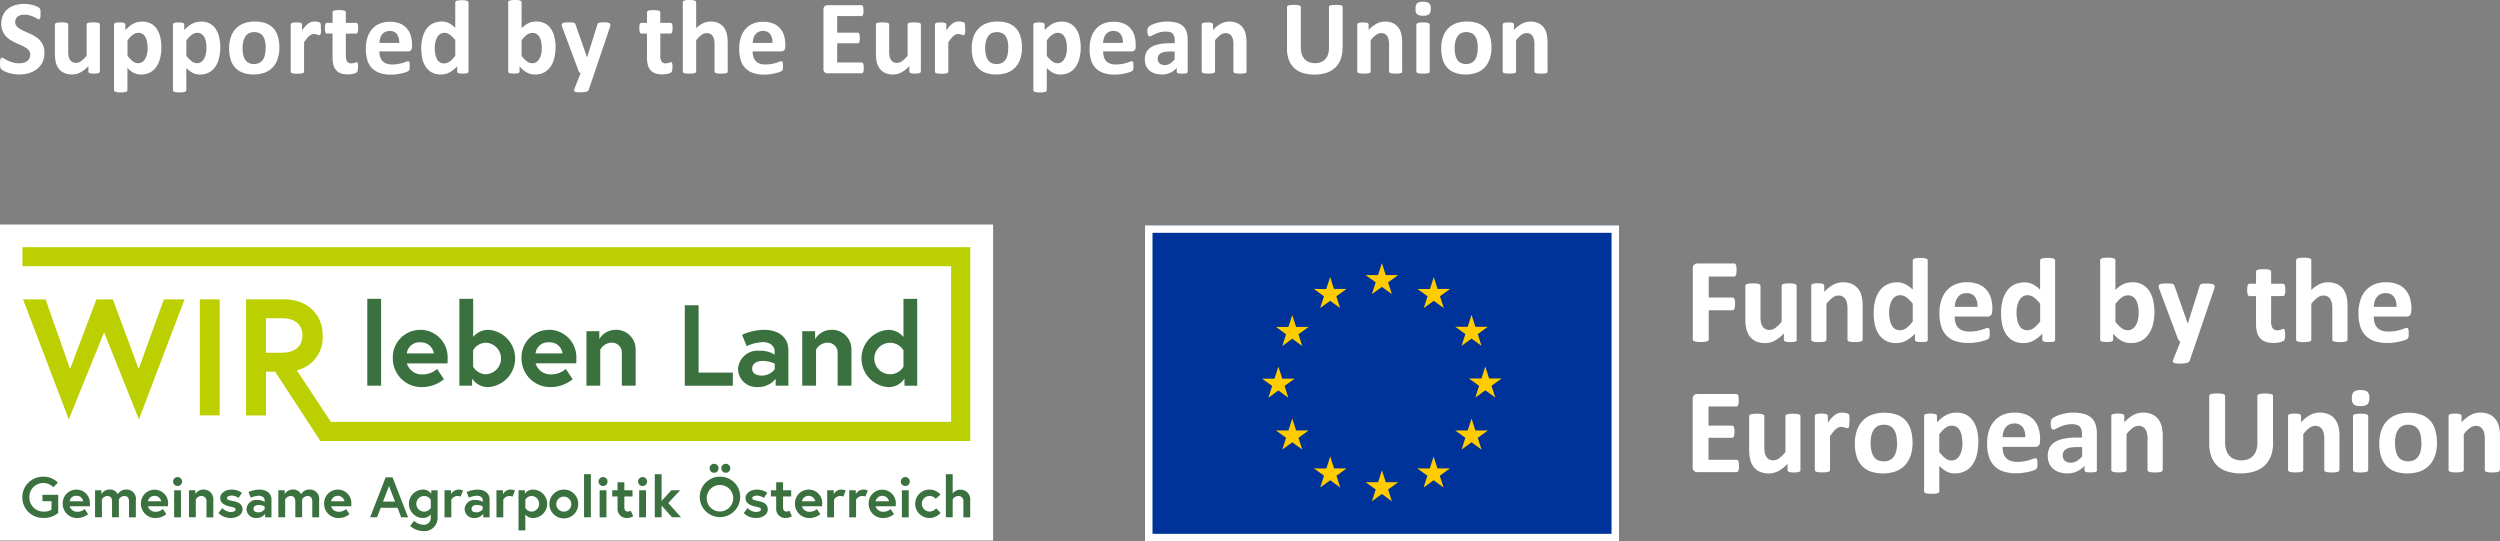 <svg xmlns="http://www.w3.org/2000/svg" width="334.058" height="72.334" viewBox="0 0 334.058 72.334">
  <rect x="0" y="0" width="334.058" height="72.334" fill="#808080" stroke="none"/>
  <g id="_9_Foeg_Leiste_EU_EN_2023_RGB" data-name="9_Foeg_Leiste_EU_EN_2023_RGB" transform="translate(0 0.01)">
    <g id="Group_2" data-name="Group 2" transform="translate(-7.942)">
      <g id="Rectangle_1" data-name="Rectangle 1" transform="translate(160.942 30.099)" fill="#039" stroke="#fff" stroke-width="1">
        <rect width="63.34" height="42.224" stroke="none"/>
        <rect x="0.5" y="0.5" width="62.34" height="41.224" fill="none"/>
      </g>
      <path id="Path_1" data-name="Path 1" d="M252.159,50.542l1.341-.977,1.333.977-.508-1.576,1.356-.977h-1.674l-.508-1.6-.515,1.6H251.31l1.364.977-.515,1.576" transform="translate(-60.903 -11.245)" fill="#fc0"/>
      <path id="Path_2" data-name="Path 2" d="M243.039,52.992l1.333-.97,1.333.97-.508-1.576,1.356-.977H244.88l-.508-1.6-.515,1.606-1.667-.008,1.356.977-.508,1.576" transform="translate(-58.692 -11.838)" fill="#fc0"/>
      <path id="Path_3" data-name="Path 3" d="M237.692,55.54l-.515,1.6H235.51l1.356.977-.508,1.576,1.333-.977,1.341.977-.515-1.576,1.356-.977h-1.667l-.515-1.6" transform="translate(-57.073 -13.462)" fill="#fc0"/>
      <path id="Path_4" data-name="Path 4" d="M235.24,67.832l1.333.977-.508-1.584,1.356-.97h-1.667l-.515-1.606-.515,1.606H233.05l1.364.97-.508,1.584,1.333-.977" transform="translate(-56.478 -15.67)" fill="#fc0"/>
      <path id="Path_5" data-name="Path 5" d="M238.207,75.4l-.515-1.6-.515,1.6H235.51l1.356.977-.508,1.576,1.333-.977,1.341.977-.515-1.576,1.356-.977h-1.667" transform="translate(-57.073 -17.887)" fill="#fc0"/>
      <path id="Path_6" data-name="Path 6" d="M244.9,82.091l-.515-1.591-.508,1.6-1.674-.008,1.356.977-.508,1.576,1.333-.97,1.341.97-.508-1.576,1.356-.977H244.9" transform="translate(-58.695 -19.511)" fill="#fc0"/>
      <path id="Path_7" data-name="Path 7" d="M254.017,84.519l-.515-1.6-.508,1.6H251.32l1.356.977-.508,1.576,1.333-.977,1.333.977-.508-1.576,1.356-.977h-1.667" transform="translate(-60.905 -20.097)" fill="#fc0"/>
      <path id="Path_8" data-name="Path 8" d="M263.13,82.091l-.508-1.591-.515,1.6-1.667-.008,1.349.977-.5,1.576,1.333-.97,1.333.97-.508-1.576,1.356-.977H263.13" transform="translate(-63.115 -19.511)" fill="#fc0"/>
      <path id="Path_9" data-name="Path 9" d="M269.827,75.4l-.515-1.6-.515,1.6H267.13l1.356.977-.508,1.576,1.333-.977,1.333.977-.508-1.576,1.356-.977h-1.667" transform="translate(-64.736 -17.887)" fill="#fc0"/>
      <path id="Path_10" data-name="Path 10" d="M273.922,66.229h-1.674l-.515-1.6-.508,1.6H269.55l1.356.977-.508,1.576,1.333-.977,1.341.977-.508-1.576,1.356-.977" transform="translate(-65.323 -15.665)" fill="#fc0"/>
      <path id="Path_11" data-name="Path 11" d="M267.979,59.662l1.333-.977,1.333.977-.508-1.576,1.356-.977h-1.667l-.515-1.6-.515,1.606-1.667-.008,1.356.977-.508,1.576" transform="translate(-64.736 -13.455)" fill="#fc0"/>
      <path id="Path_12" data-name="Path 12" d="M262.65,48.85l-.515,1.6-1.674-.008,1.356.977L261.309,53l1.341-.977,1.333.977-.508-1.584,1.356-.977h-1.674l-.508-1.591" transform="translate(-63.12 -11.841)" fill="#fc0"/>
      <path id="Path_13" data-name="Path 13" d="M314.879,47.339a2.209,2.209,0,0,1-.023.409.983.983,0,0,1-.061.265.436.436,0,0,1-.1.144.206.206,0,0,1-.129.045h-3.409v2.811h3.2a.256.256,0,0,1,.129.038.4.4,0,0,1,.1.136.971.971,0,0,1,.068.258,2.953,2.953,0,0,1,.023.4,2.087,2.087,0,0,1-.023.4,1.035,1.035,0,0,1-.068.265.4.4,0,0,1-.1.152.206.206,0,0,1-.129.045h-3.2V56.6a.24.24,0,0,1-.046.152.344.344,0,0,1-.174.106,1.424,1.424,0,0,1-.326.068,4.743,4.743,0,0,1-.515.023,4.841,4.841,0,0,1-.515-.023,1.424,1.424,0,0,1-.326-.068.459.459,0,0,1-.174-.106.218.218,0,0,1-.053-.152V47.134a.594.594,0,0,1,.629-.674h4.91a.206.206,0,0,1,.129.045.368.368,0,0,1,.1.144.808.808,0,0,1,.061.273,3.151,3.151,0,0,1,.023.409Z" transform="translate(-74.89 -11.262)" fill="#fff"/>
      <path id="Path_14" data-name="Path 14" d="M325.18,57.486a.314.314,0,0,1-.038.144.3.3,0,0,1-.144.1,1.058,1.058,0,0,1-.265.061,3.2,3.2,0,0,1-.417.023,2.388,2.388,0,0,1-.432-.023,1.058,1.058,0,0,1-.265-.061.334.334,0,0,1-.136-.1.229.229,0,0,1-.038-.144v-.833a4.728,4.728,0,0,1-1.212.97,2.77,2.77,0,0,1-1.28.326,2.942,2.942,0,0,1-1.25-.242,2.191,2.191,0,0,1-.818-.659,2.778,2.778,0,0,1-.447-.97A5.874,5.874,0,0,1,318.3,54.7V50.3a.249.249,0,0,1,.045-.144.32.32,0,0,1,.159-.1,1.315,1.315,0,0,1,.318-.061,4.337,4.337,0,0,1,.485-.023,3.156,3.156,0,0,1,.492.023,1.321,1.321,0,0,1,.311.061.483.483,0,0,1,.167.1.233.233,0,0,1,.045.144v4.069a3.575,3.575,0,0,0,.076.864,1.514,1.514,0,0,0,.22.515,1.069,1.069,0,0,0,.379.333,1.2,1.2,0,0,0,.538.114,1.332,1.332,0,0,0,.78-.28,4.7,4.7,0,0,0,.833-.826V50.3a.249.249,0,0,1,.045-.144.32.32,0,0,1,.159-.1,1.321,1.321,0,0,1,.311-.061,4.39,4.39,0,0,1,.492-.023,3.106,3.106,0,0,1,.492.023,1.248,1.248,0,0,1,.3.061.383.383,0,0,1,.159.1.233.233,0,0,1,.045.144v7.2Z" transform="translate(-77.137 -12.112)" fill="#fff"/>
      <path id="Path_15" data-name="Path 15" d="M336.769,57.44a.249.249,0,0,1-.045.144.32.32,0,0,1-.159.1,1.321,1.321,0,0,1-.311.061,4.338,4.338,0,0,1-.485.023,3.157,3.157,0,0,1-.492-.023,1.321,1.321,0,0,1-.311-.061.383.383,0,0,1-.159-.1.233.233,0,0,1-.045-.144V53.333a3.43,3.43,0,0,0-.076-.826,1.678,1.678,0,0,0-.22-.515,1.045,1.045,0,0,0-.371-.333,1.2,1.2,0,0,0-.538-.114,1.315,1.315,0,0,0-.78.28,4.23,4.23,0,0,0-.826.826V57.44a.249.249,0,0,1-.046.144.347.347,0,0,1-.167.1,1.321,1.321,0,0,1-.311.061,4.391,4.391,0,0,1-.492.023,3.108,3.108,0,0,1-.492-.023,1.321,1.321,0,0,1-.311-.061.419.419,0,0,1-.167-.1.233.233,0,0,1-.045-.144v-7.2a.314.314,0,0,1,.038-.144.3.3,0,0,1,.144-.1,1.047,1.047,0,0,1,.273-.061,3.117,3.117,0,0,1,.417-.023,2.3,2.3,0,0,1,.424.023.983.983,0,0,1,.265.061.4.4,0,0,1,.136.1.228.228,0,0,1,.038.144v.833a4.731,4.731,0,0,1,1.212-.97,2.778,2.778,0,0,1,1.288-.326,2.87,2.87,0,0,1,1.235.242,2.191,2.191,0,0,1,.818.659,2.714,2.714,0,0,1,.447.97,5.71,5.71,0,0,1,.136,1.341V57.44Z" transform="translate(-79.953 -12.066)" fill="#fff"/>
      <path id="Path_16" data-name="Path 16" d="M348.166,56.4a.237.237,0,0,1-.174.25.777.777,0,0,1-.265.053c-.114.008-.25.015-.409.015a3.245,3.245,0,0,1-.417-.015,1.088,1.088,0,0,1-.265-.053.367.367,0,0,1-.144-.1.24.24,0,0,1-.045-.152v-.8a4.635,4.635,0,0,1-1.167.924,2.8,2.8,0,0,1-1.349.333,2.83,2.83,0,0,1-1.394-.318,2.639,2.639,0,0,1-.924-.856,3.654,3.654,0,0,1-.523-1.265,7.058,7.058,0,0,1-.159-1.523,6.754,6.754,0,0,1,.2-1.727,3.979,3.979,0,0,1,.6-1.3,2.676,2.676,0,0,1,.985-.833,3,3,0,0,1,1.356-.288,2.392,2.392,0,0,1,1.1.25,4.036,4.036,0,0,1,.977.72V45.821a.249.249,0,0,1,.045-.144.325.325,0,0,1,.159-.106,1.276,1.276,0,0,1,.311-.068,5.347,5.347,0,0,1,.985,0,1.206,1.206,0,0,1,.3.068.386.386,0,0,1,.159.106.249.249,0,0,1,.045.144V56.405Zm-2.023-4.811a4.6,4.6,0,0,0-.833-.841,1.423,1.423,0,0,0-.833-.288,1.185,1.185,0,0,0-.682.2,1.433,1.433,0,0,0-.462.53,2.812,2.812,0,0,0-.258.735,4.318,4.318,0,0,0-.083.833,4.8,4.8,0,0,0,.076.879,2.831,2.831,0,0,0,.235.765,1.464,1.464,0,0,0,.439.538,1.12,1.12,0,0,0,.7.2,1.528,1.528,0,0,0,.409-.061,1.51,1.51,0,0,0,.4-.2,2.86,2.86,0,0,0,.424-.356q.216-.227.477-.546V51.594Z" transform="translate(-82.621 -11.024)" fill="#fff"/>
      <path id="Path_17" data-name="Path 17" d="M359.569,53.636a.747.747,0,0,1-.167.546.589.589,0,0,1-.455.174h-4.379a3.132,3.132,0,0,0,.106.833,1.622,1.622,0,0,0,.349.636,1.521,1.521,0,0,0,.614.4,2.656,2.656,0,0,0,.9.136,5.017,5.017,0,0,0,.939-.076c.265-.053.5-.106.7-.167s.356-.121.485-.167a.862.862,0,0,1,.318-.076.206.206,0,0,1,.121.03.221.221,0,0,1,.083.1.586.586,0,0,1,.045.2c.008.091.015.2.015.333v.3a1.514,1.514,0,0,1-.023.212c-.015.061-.03.106-.045.152a.627.627,0,0,1-.083.114.907.907,0,0,1-.288.152,5.18,5.18,0,0,1-.6.189c-.242.061-.523.114-.833.159a6.916,6.916,0,0,1-1,.068,5.324,5.324,0,0,1-1.682-.242,2.888,2.888,0,0,1-1.924-1.977,5.81,5.81,0,0,1-.235-1.758,5.394,5.394,0,0,1,.25-1.727,3.671,3.671,0,0,1,.727-1.311,3.164,3.164,0,0,1,1.159-.818,3.975,3.975,0,0,1,1.538-.28,4.121,4.121,0,0,1,1.546.265,2.8,2.8,0,0,1,1.053.735,3.058,3.058,0,0,1,.606,1.114,4.9,4.9,0,0,1,.189,1.4v.326Zm-1.962-.583a2.1,2.1,0,0,0-.341-1.341,1.321,1.321,0,0,0-1.137-.485,1.451,1.451,0,0,0-.674.144,1.418,1.418,0,0,0-.477.394,1.752,1.752,0,0,0-.288.583,2.7,2.7,0,0,0-.114.712h3.031Z" transform="translate(-85.432 -12.066)" fill="#fff"/>
      <path id="Path_18" data-name="Path 18" d="M370.626,56.4a.236.236,0,0,1-.174.25.778.778,0,0,1-.265.053c-.114.008-.25.015-.409.015a3.244,3.244,0,0,1-.417-.015,1.088,1.088,0,0,1-.265-.053.367.367,0,0,1-.144-.1.24.24,0,0,1-.046-.152v-.8a4.635,4.635,0,0,1-1.167.924,2.8,2.8,0,0,1-1.349.333A2.83,2.83,0,0,1,365,56.542a2.64,2.64,0,0,1-.924-.856,3.806,3.806,0,0,1-.523-1.265,7.058,7.058,0,0,1-.159-1.523,6.753,6.753,0,0,1,.2-1.727,3.976,3.976,0,0,1,.6-1.3,2.677,2.677,0,0,1,.985-.833,3,3,0,0,1,1.356-.288,2.392,2.392,0,0,1,1.1.25,4.038,4.038,0,0,1,.977.72V45.821a.249.249,0,0,1,.045-.144.325.325,0,0,1,.159-.106,1.277,1.277,0,0,1,.311-.068,5.347,5.347,0,0,1,.985,0,1.205,1.205,0,0,1,.3.068.386.386,0,0,1,.159.106.249.249,0,0,1,.045.144V56.405Zm-2.015-4.811a4.6,4.6,0,0,0-.833-.841,1.423,1.423,0,0,0-.833-.288,1.186,1.186,0,0,0-.682.2,1.5,1.5,0,0,0-.462.53,2.809,2.809,0,0,0-.258.735,4.376,4.376,0,0,0-.083.833,4.8,4.8,0,0,0,.076.879,2.832,2.832,0,0,0,.235.765,1.464,1.464,0,0,0,.439.538,1.12,1.12,0,0,0,.7.2,1.528,1.528,0,0,0,.409-.061,1.511,1.511,0,0,0,.4-.2,2.86,2.86,0,0,0,.424-.356q.216-.227.477-.546V51.594Z" transform="translate(-88.064 -11.024)" fill="#fff"/>
      <path id="Path_19" data-name="Path 19" d="M388.123,52.688a6.344,6.344,0,0,1-.212,1.727,3.838,3.838,0,0,1-.606,1.3,2.756,2.756,0,0,1-.97.833,2.827,2.827,0,0,1-1.311.288,3.128,3.128,0,0,1-.674-.068,2.363,2.363,0,0,1-.6-.22,3.145,3.145,0,0,1-.568-.386,6.688,6.688,0,0,1-.568-.568v.78a.256.256,0,0,1-.045.152.3.3,0,0,1-.144.1.827.827,0,0,1-.273.053c-.114.008-.25.015-.409.015a3.431,3.431,0,0,1-.417-.015,1.088,1.088,0,0,1-.265-.053.368.368,0,0,1-.144-.1.238.238,0,0,1-.038-.152V45.771a.249.249,0,0,1,.045-.144.353.353,0,0,1,.167-.106,1.277,1.277,0,0,1,.311-.068,5.346,5.346,0,0,1,.985,0,1.276,1.276,0,0,1,.311.068.421.421,0,0,1,.167.106.249.249,0,0,1,.045.144v3.978a4.3,4.3,0,0,1,.546-.47,3.392,3.392,0,0,1,.546-.318,2.485,2.485,0,0,1,.568-.182,3.245,3.245,0,0,1,.614-.053,2.546,2.546,0,0,1,2.265,1.174,3.962,3.962,0,0,1,.515,1.265,7.058,7.058,0,0,1,.159,1.523Zm-2.106.152a5.675,5.675,0,0,0-.068-.886,2.694,2.694,0,0,0-.235-.758,1.515,1.515,0,0,0-.439-.53,1.152,1.152,0,0,0-.682-.2,1.379,1.379,0,0,0-.394.061,1.311,1.311,0,0,0-.4.2,2.858,2.858,0,0,0-.424.356,6.13,6.13,0,0,0-.462.538v2.387a4.281,4.281,0,0,0,.818.833,1.4,1.4,0,0,0,.818.288,1.074,1.074,0,0,0,.667-.2,1.693,1.693,0,0,0,.455-.523,2.415,2.415,0,0,0,.265-.735,4.3,4.3,0,0,0,.083-.826Z" transform="translate(-92.302 -11.012)" fill="#fff"/>
      <path id="Path_20" data-name="Path 20" d="M396.206,57.761l-.871,2.553c-.045.136-.182.227-.394.288a3.7,3.7,0,0,1-.947.091,3.178,3.178,0,0,1-.515-.03.713.713,0,0,1-.288-.091.217.217,0,0,1-.106-.159.581.581,0,0,1,.046-.235l.962-2.409a.509.509,0,0,1-.189-.152.884.884,0,0,1-.129-.212L391.3,50.791a1.444,1.444,0,0,1-.106-.432.293.293,0,0,1,.1-.235.6.6,0,0,1,.326-.114,4.385,4.385,0,0,1,.606-.03,5.374,5.374,0,0,1,.546.015,1.028,1.028,0,0,1,.318.061.326.326,0,0,1,.167.152,1.407,1.407,0,0,1,.114.288l1.7,4.819h.023l1.546-4.91a.573.573,0,0,1,.121-.28.553.553,0,0,1,.258-.1,3.961,3.961,0,0,1,.621-.03,4.119,4.119,0,0,1,.576.03.716.716,0,0,1,.341.121.277.277,0,0,1,.106.235,1.3,1.3,0,0,1-.061.349L396.2,57.784Z" transform="translate(-94.801 -12.115)" fill="#fff"/>
      <path id="Path_21" data-name="Path 21" d="M411.884,56.176a2.517,2.517,0,0,1-.045.546.626.626,0,0,1-.114.265.571.571,0,0,1-.212.136,2.174,2.174,0,0,1-.333.106,3.29,3.29,0,0,1-.409.068,4.415,4.415,0,0,1-.447.023,3.309,3.309,0,0,1-1.046-.152,1.807,1.807,0,0,1-.735-.47,1.9,1.9,0,0,1-.424-.8,4.267,4.267,0,0,1-.136-1.144v-3.69h-.864a.257.257,0,0,1-.235-.189,1.8,1.8,0,0,1-.083-.636,2,2,0,0,1,.023-.394.992.992,0,0,1,.061-.258.4.4,0,0,1,.1-.136.229.229,0,0,1,.144-.038h.856V47.8a.249.249,0,0,1,.045-.144.325.325,0,0,1,.159-.106,1.029,1.029,0,0,1,.318-.061,4.338,4.338,0,0,1,.485-.023,3.157,3.157,0,0,1,.492.023,1.874,1.874,0,0,1,.311.061.386.386,0,0,1,.159.106A.249.249,0,0,1,410,47.8V49.41h1.568a.313.313,0,0,1,.144.038.278.278,0,0,1,.1.136.858.858,0,0,1,.061.258,2.91,2.91,0,0,1,.023.394,1.8,1.8,0,0,1-.083.636c-.053.129-.129.189-.235.189H410V54.44a1.721,1.721,0,0,0,.182.886.719.719,0,0,0,.659.3,1.12,1.12,0,0,0,.288-.03c.083-.023.159-.038.227-.061a1.247,1.247,0,0,0,.167-.068.469.469,0,0,1,.121-.03.146.146,0,0,1,.091.03.183.183,0,0,1,.068.114c.015.053.03.136.045.227a2.489,2.489,0,0,1,.023.371Z" transform="translate(-98.584 -11.506)" fill="#fff"/>
      <path id="Path_22" data-name="Path 22" d="M422.287,56.388a.249.249,0,0,1-.045.144.32.32,0,0,1-.159.1,1.321,1.321,0,0,1-.311.061,4.337,4.337,0,0,1-.485.023,3.31,3.31,0,0,1-.5-.023,1.321,1.321,0,0,1-.311-.061.383.383,0,0,1-.159-.1.233.233,0,0,1-.045-.144V52.282a3.434,3.434,0,0,0-.076-.826,1.679,1.679,0,0,0-.22-.515,1.046,1.046,0,0,0-.371-.333,1.2,1.2,0,0,0-.538-.114,1.315,1.315,0,0,0-.78.28,4.23,4.23,0,0,0-.826.826v4.788a.249.249,0,0,1-.045.144.347.347,0,0,1-.167.1,1.321,1.321,0,0,1-.311.061,4.39,4.39,0,0,1-.492.023,3.106,3.106,0,0,1-.492-.023,1.32,1.32,0,0,1-.311-.061.419.419,0,0,1-.167-.1.233.233,0,0,1-.045-.144V45.781a.249.249,0,0,1,.045-.144.352.352,0,0,1,.167-.106,1.276,1.276,0,0,1,.311-.068,5.347,5.347,0,0,1,.985,0,1.276,1.276,0,0,1,.311.068.421.421,0,0,1,.167.106.249.249,0,0,1,.045.144v3.978a4.044,4.044,0,0,1,1.068-.773,2.706,2.706,0,0,1,1.137-.258,2.846,2.846,0,0,1,1.235.242,2.191,2.191,0,0,1,.818.659,2.752,2.752,0,0,1,.447.977,5.8,5.8,0,0,1,.136,1.356v4.417Z" transform="translate(-100.675 -11.014)" fill="#fff"/>
      <path id="Path_23" data-name="Path 23" d="M433.474,53.636a.747.747,0,0,1-.167.546.578.578,0,0,1-.455.174h-4.379a3.132,3.132,0,0,0,.106.833,1.622,1.622,0,0,0,.349.636,1.521,1.521,0,0,0,.614.4,2.626,2.626,0,0,0,.9.136,4.826,4.826,0,0,0,.932-.076,6.819,6.819,0,0,0,.7-.167c.2-.061.356-.121.485-.167a.862.862,0,0,1,.318-.076.207.207,0,0,1,.121.03.221.221,0,0,1,.083.1.587.587,0,0,1,.045.2c0,.091.015.2.015.333v.3a1.513,1.513,0,0,1-.023.212.719.719,0,0,1-.045.152.4.4,0,0,1-.083.114.82.82,0,0,1-.288.152,5.18,5.18,0,0,1-.6.189c-.242.061-.523.114-.833.159a6.916,6.916,0,0,1-1,.068,5.324,5.324,0,0,1-1.682-.242,3.041,3.041,0,0,1-1.2-.735,3.1,3.1,0,0,1-.727-1.243,5.81,5.81,0,0,1-.235-1.758,5.394,5.394,0,0,1,.25-1.727,3.671,3.671,0,0,1,.727-1.311,3.164,3.164,0,0,1,1.159-.818,3.974,3.974,0,0,1,1.538-.28,4.121,4.121,0,0,1,1.546.265,2.745,2.745,0,0,1,1.053.735,3.058,3.058,0,0,1,.606,1.114,4.9,4.9,0,0,1,.2,1.4v.326Zm-1.97-.583a2.1,2.1,0,0,0-.341-1.341,1.321,1.321,0,0,0-1.137-.485,1.451,1.451,0,0,0-.674.144,1.418,1.418,0,0,0-.477.394,1.751,1.751,0,0,0-.288.583,2.691,2.691,0,0,0-.114.712h3.038Z" transform="translate(-103.339 -12.066)" fill="#fff"/>
      <path id="Path_24" data-name="Path 24" d="M315.2,79.08a2,2,0,0,1-.023.394.994.994,0,0,1-.061.258.435.435,0,0,1-.1.144.212.212,0,0,1-.136.045h-5.243a.659.659,0,0,1-.447-.159.638.638,0,0,1-.182-.508v-9.1a.594.594,0,0,1,.629-.674h5.213a.256.256,0,0,1,.129.038.368.368,0,0,1,.1.144.991.991,0,0,1,.061.258,2.882,2.882,0,0,1,.023.4,1.962,1.962,0,0,1-.023.386.861.861,0,0,1-.061.25.368.368,0,0,1-.1.144.206.206,0,0,1-.129.045h-3.728V73.7h3.152a.244.244,0,0,1,.136.045.319.319,0,0,1,.1.136.861.861,0,0,1,.061.25,2.792,2.792,0,0,1,.023.386,1.923,1.923,0,0,1-.023.386.93.93,0,0,1-.061.25.4.4,0,0,1-.1.136.207.207,0,0,1-.136.038h-3.152v2.947h3.758a.244.244,0,0,1,.136.045.3.3,0,0,1,.1.144.928.928,0,0,1,.061.25,2.834,2.834,0,0,1,.023.394Z" transform="translate(-74.885 -16.84)" fill="#fff"/>
      <path id="Path_25" data-name="Path 25" d="M325.834,80.476a.313.313,0,0,1-.038.144.3.3,0,0,1-.144.1,1.058,1.058,0,0,1-.265.061,3.117,3.117,0,0,1-.417.023,2.388,2.388,0,0,1-.432-.023,1.057,1.057,0,0,1-.265-.061.334.334,0,0,1-.136-.1.216.216,0,0,1-.038-.144v-.833a4.73,4.73,0,0,1-1.212.97,2.771,2.771,0,0,1-1.28.326,2.882,2.882,0,0,1-1.243-.242,2.191,2.191,0,0,1-.818-.659,2.636,2.636,0,0,1-.439-.97,5.875,5.875,0,0,1-.136-1.379v-4.4a.249.249,0,0,1,.045-.144.319.319,0,0,1,.159-.1,1.315,1.315,0,0,1,.318-.061,4.337,4.337,0,0,1,.485-.023,3.155,3.155,0,0,1,.492.023,1.319,1.319,0,0,1,.311.061.483.483,0,0,1,.167.1.233.233,0,0,1,.045.144v4.069a3.575,3.575,0,0,0,.076.864,1.513,1.513,0,0,0,.22.515,1.069,1.069,0,0,0,.379.333,1.2,1.2,0,0,0,.538.114,1.332,1.332,0,0,0,.78-.28,4.7,4.7,0,0,0,.833-.826V73.286a.249.249,0,0,1,.045-.144.319.319,0,0,1,.159-.1,1.32,1.32,0,0,1,.311-.061,4.389,4.389,0,0,1,.492-.023,3.107,3.107,0,0,1,.492.023,1.247,1.247,0,0,1,.3.061.383.383,0,0,1,.159.1.233.233,0,0,1,.045.144v7.2Z" transform="translate(-77.299 -17.684)" fill="#fff"/>
      <path id="Path_26" data-name="Path 26" d="M335.164,73.9a4.351,4.351,0,0,1-.015.477c-.015.121-.03.22-.045.288a.259.259,0,0,1-.083.144.207.207,0,0,1-.136.038.351.351,0,0,1-.144-.03c-.053-.015-.114-.038-.182-.061s-.144-.038-.22-.061a1.417,1.417,0,0,0-.265-.03.912.912,0,0,0-.341.068,1.344,1.344,0,0,0-.349.212,2.63,2.63,0,0,0-.379.386,7.077,7.077,0,0,0-.424.6V80.42a.249.249,0,0,1-.045.144.348.348,0,0,1-.167.1,1.321,1.321,0,0,1-.311.061,4.388,4.388,0,0,1-.492.023,3.107,3.107,0,0,1-.492-.023,1.321,1.321,0,0,1-.311-.061.419.419,0,0,1-.167-.1.218.218,0,0,1-.045-.144v-7.2a.313.313,0,0,1,.038-.144.3.3,0,0,1,.144-.1,1.048,1.048,0,0,1,.273-.061,3.2,3.2,0,0,1,.417-.023,2.3,2.3,0,0,1,.424.023.916.916,0,0,1,.265.061.4.4,0,0,1,.136.1.29.29,0,0,1,.038.144v.894a5.528,5.528,0,0,1,.53-.667,3.228,3.228,0,0,1,.477-.417,1.367,1.367,0,0,1,.455-.212,1.874,1.874,0,0,1,.455-.061,1.226,1.226,0,0,1,.227.015c.083.008.167.023.25.038a1.645,1.645,0,0,1,.227.061.491.491,0,0,1,.144.076.354.354,0,0,1,.068.091.8.8,0,0,1,.038.136,1.68,1.68,0,0,1,.023.258c0,.114.008.265.008.462Z" transform="translate(-80.105 -17.635)" fill="#fff"/>
      <path id="Path_27" data-name="Path 27" d="M345.323,76.768a5.515,5.515,0,0,1-.242,1.674,3.588,3.588,0,0,1-.735,1.311,3.359,3.359,0,0,1-1.235.849,5.3,5.3,0,0,1-3.4.03,3.029,3.029,0,0,1-1.174-.773,3.247,3.247,0,0,1-.7-1.25,5.788,5.788,0,0,1-.227-1.7,5.5,5.5,0,0,1,.242-1.682,3.54,3.54,0,0,1,.735-1.3,3.226,3.226,0,0,1,1.227-.841,4.647,4.647,0,0,1,1.735-.3,4.734,4.734,0,0,1,1.674.265,2.947,2.947,0,0,1,1.174.773,3.234,3.234,0,0,1,.689,1.25,5.8,5.8,0,0,1,.227,1.7Zm-2.084.076a5.534,5.534,0,0,0-.083-.977,2.225,2.225,0,0,0-.288-.78,1.405,1.405,0,0,0-.538-.515,1.748,1.748,0,0,0-.841-.189,1.7,1.7,0,0,0-.788.167,1.423,1.423,0,0,0-.553.485,2.268,2.268,0,0,0-.326.765,4.564,4.564,0,0,0-.106,1.023,4.873,4.873,0,0,0,.091.977,2.57,2.57,0,0,0,.288.78,1.354,1.354,0,0,0,.538.515,1.77,1.77,0,0,0,.841.182,1.735,1.735,0,0,0,.8-.167,1.466,1.466,0,0,0,.553-.477,2.356,2.356,0,0,0,.326-.765,4.562,4.562,0,0,0,.106-1.023Z" transform="translate(-81.816 -17.642)" fill="#fff"/>
      <path id="Path_28" data-name="Path 28" d="M357.056,76.723a6.712,6.712,0,0,1-.2,1.727,4.021,4.021,0,0,1-.6,1.311,2.676,2.676,0,0,1-.985.833,3.068,3.068,0,0,1-1.349.288,2.686,2.686,0,0,1-.576-.061,2.171,2.171,0,0,1-.508-.189,3.079,3.079,0,0,1-.485-.311,4.944,4.944,0,0,1-.5-.439v3.387a.249.249,0,0,1-.045.144.3.3,0,0,1-.167.106,1.276,1.276,0,0,1-.311.068,5.345,5.345,0,0,1-.985,0,1.276,1.276,0,0,1-.311-.068.421.421,0,0,1-.167-.106.249.249,0,0,1-.045-.144V73.215a.313.313,0,0,1,.038-.144.3.3,0,0,1,.144-.1,1.059,1.059,0,0,1,.265-.061,3.117,3.117,0,0,1,.417-.023,2.169,2.169,0,0,1,.409.023,1.059,1.059,0,0,1,.265.061.367.367,0,0,1,.144.1.229.229,0,0,1,.038.144v.849q.318-.318.614-.568a3.375,3.375,0,0,1,.621-.409,2.606,2.606,0,0,1,.652-.242,3.058,3.058,0,0,1,.712-.083,2.751,2.751,0,0,1,1.349.311,2.567,2.567,0,0,1,.909.849,3.919,3.919,0,0,1,.515,1.258,7.077,7.077,0,0,1,.159,1.53Zm-2.114.152a5.608,5.608,0,0,0-.068-.886,2.609,2.609,0,0,0-.235-.758,1.5,1.5,0,0,0-.432-.53,1.144,1.144,0,0,0-.674-.2,1.474,1.474,0,0,0-.4.061,1.51,1.51,0,0,0-.4.2,2.862,2.862,0,0,0-.424.356,6.141,6.141,0,0,0-.462.538v2.371a4.746,4.746,0,0,0,.811.833,1.321,1.321,0,0,0,.811.3,1.113,1.113,0,0,0,.674-.2,1.476,1.476,0,0,0,.455-.53,2.727,2.727,0,0,0,.265-.735,4.3,4.3,0,0,0,.083-.826Z" transform="translate(-84.775 -17.635)" fill="#fff"/>
      <path id="Path_29" data-name="Path 29" d="M368,76.619a.747.747,0,0,1-.167.546.588.588,0,0,1-.455.174H363a3.173,3.173,0,0,0,.106.833,1.623,1.623,0,0,0,.349.636,1.521,1.521,0,0,0,.614.4,2.626,2.626,0,0,0,.9.136,4.827,4.827,0,0,0,.932-.076,6.819,6.819,0,0,0,.7-.167c.2-.061.356-.121.485-.167a1.061,1.061,0,0,1,.311-.076.207.207,0,0,1,.121.03.274.274,0,0,1,.083.1.585.585,0,0,1,.045.2c.008.091.015.2.015.333,0,.121,0,.22-.008.3a1.513,1.513,0,0,1-.023.212.717.717,0,0,1-.045.152.543.543,0,0,1-.083.114.821.821,0,0,1-.288.152,4.031,4.031,0,0,1-.6.189c-.242.061-.523.114-.833.159a6.917,6.917,0,0,1-1,.068,5.392,5.392,0,0,1-1.682-.242,2.988,2.988,0,0,1-1.2-.735,3.1,3.1,0,0,1-.727-1.243,5.809,5.809,0,0,1-.235-1.758,5.4,5.4,0,0,1,.25-1.727,3.574,3.574,0,0,1,.727-1.3,3.164,3.164,0,0,1,1.159-.818,3.974,3.974,0,0,1,1.538-.28,4.093,4.093,0,0,1,1.546.265,2.8,2.8,0,0,1,1.053.735,3.03,3.03,0,0,1,.606,1.121,4.9,4.9,0,0,1,.2,1.4v.326Zm-1.97-.576a2.1,2.1,0,0,0-.341-1.341,1.321,1.321,0,0,0-1.137-.485,1.451,1.451,0,0,0-.674.144,1.417,1.417,0,0,0-.477.394,1.619,1.619,0,0,0-.288.583,2.694,2.694,0,0,0-.114.712h3.031Z" transform="translate(-87.468 -17.638)" fill="#fff"/>
      <path id="Path_30" data-name="Path 30" d="M378.222,80.453a.205.205,0,0,1-.083.174.481.481,0,0,1-.25.091,3.968,3.968,0,0,1-.515.03,3.036,3.036,0,0,1-.53-.03.581.581,0,0,1-.235-.091.228.228,0,0,1-.068-.174v-.576a3.22,3.22,0,0,1-1.015.743,2.977,2.977,0,0,1-1.265.265,3.572,3.572,0,0,1-1.053-.152,2.386,2.386,0,0,1-.833-.447,2,2,0,0,1-.546-.727,2.476,2.476,0,0,1-.2-1.015,2.341,2.341,0,0,1,.242-1.091,1.975,1.975,0,0,1,.735-.765,3.614,3.614,0,0,1,1.212-.447,8.568,8.568,0,0,1,1.69-.144h.7v-.439a2.264,2.264,0,0,0-.068-.591,1,1,0,0,0-.227-.424.919.919,0,0,0-.417-.25,2.271,2.271,0,0,0-.652-.083,3.315,3.315,0,0,0-.909.114,5.384,5.384,0,0,0-.7.25c-.2.091-.371.174-.515.25a.749.749,0,0,1-.333.114.238.238,0,0,1-.159-.053.429.429,0,0,1-.114-.159,1.053,1.053,0,0,1-.068-.258,2.336,2.336,0,0,1-.023-.341,1.769,1.769,0,0,1,.038-.394.67.67,0,0,1,.152-.265,1.46,1.46,0,0,1,.394-.258,5.662,5.662,0,0,1,.659-.265,6,6,0,0,1,.826-.2,5.249,5.249,0,0,1,.924-.076,5.39,5.39,0,0,1,1.447.167,2.476,2.476,0,0,1,.985.508,2,2,0,0,1,.568.886,4.057,4.057,0,0,1,.174,1.28v4.841Zm-1.993-3.084h-.773a3.886,3.886,0,0,0-.841.076,1.619,1.619,0,0,0-.568.22.925.925,0,0,0-.318.349,1.043,1.043,0,0,0-.1.47.894.894,0,0,0,.288.712,1.13,1.13,0,0,0,.8.258,1.507,1.507,0,0,0,.788-.22,3.19,3.19,0,0,0,.727-.636Z" transform="translate(-90.061 -17.638)" fill="#fff"/>
      <path id="Path_31" data-name="Path 31" d="M389.689,80.428a.249.249,0,0,1-.046.144.319.319,0,0,1-.159.1,1.32,1.32,0,0,1-.311.061,4.336,4.336,0,0,1-.485.023,3.155,3.155,0,0,1-.492-.023,1.321,1.321,0,0,1-.311-.061.383.383,0,0,1-.159-.1.218.218,0,0,1-.045-.144V76.321a3.433,3.433,0,0,0-.076-.826,1.885,1.885,0,0,0-.22-.515,1.046,1.046,0,0,0-.371-.333,1.2,1.2,0,0,0-.538-.121,1.315,1.315,0,0,0-.78.28,4.229,4.229,0,0,0-.826.826V80.42a.249.249,0,0,1-.045.144.347.347,0,0,1-.167.1,1.321,1.321,0,0,1-.311.061,4.389,4.389,0,0,1-.492.023,3.105,3.105,0,0,1-.492-.023,1.321,1.321,0,0,1-.311-.061.419.419,0,0,1-.167-.1.218.218,0,0,1-.045-.144v-7.2a.313.313,0,0,1,.038-.144.3.3,0,0,1,.144-.1,1.048,1.048,0,0,1,.273-.061,3.2,3.2,0,0,1,.417-.023,2.3,2.3,0,0,1,.424.023.917.917,0,0,1,.265.061.4.4,0,0,1,.136.1.29.29,0,0,1,.038.144v.833a4.729,4.729,0,0,1,1.212-.97,2.777,2.777,0,0,1,1.288-.326A2.87,2.87,0,0,1,388.31,73a2.191,2.191,0,0,1,.818.659,2.716,2.716,0,0,1,.447.97,5.711,5.711,0,0,1,.136,1.341V80.42Z" transform="translate(-92.778 -17.635)" fill="#fff"/>
      <path id="Path_32" data-name="Path 32" d="M408.641,75.994a4.875,4.875,0,0,1-.28,1.72,3.384,3.384,0,0,1-.833,1.28,3.593,3.593,0,0,1-1.356.8,6.406,6.406,0,0,1-3.622.023,3.488,3.488,0,0,1-1.326-.743,3.2,3.2,0,0,1-.826-1.25,4.9,4.9,0,0,1-.288-1.75V69.721a.249.249,0,0,1,.045-.144.344.344,0,0,1,.174-.106,2,2,0,0,1,.326-.068,4.745,4.745,0,0,1,.515-.023,4.593,4.593,0,0,1,.508.023,1.424,1.424,0,0,1,.326.068.382.382,0,0,1,.174.106.258.258,0,0,1,.053.144v6.167a3.475,3.475,0,0,0,.152,1.076,2.018,2.018,0,0,0,.439.758,1.782,1.782,0,0,0,.689.447,2.713,2.713,0,0,0,1.788,0,1.7,1.7,0,0,0,.667-.447,2.026,2.026,0,0,0,.424-.727,3.007,3.007,0,0,0,.152-.977V69.729a.249.249,0,0,1,.045-.144.352.352,0,0,1,.167-.106,2,2,0,0,1,.326-.068,4.845,4.845,0,0,1,.515-.023,4.692,4.692,0,0,1,.508.023,1.442,1.442,0,0,1,.318.068.318.318,0,0,1,.167.106.249.249,0,0,1,.045.144v6.258Z" transform="translate(-96.963 -16.816)" fill="#fff"/>
      <path id="Path_33" data-name="Path 33" d="M420.859,80.428a.25.25,0,0,1-.045.144.32.32,0,0,1-.159.1,1.321,1.321,0,0,1-.311.061,4.337,4.337,0,0,1-.485.023,3.155,3.155,0,0,1-.492-.023,1.321,1.321,0,0,1-.311-.061.383.383,0,0,1-.159-.1.218.218,0,0,1-.045-.144V76.321a3.434,3.434,0,0,0-.076-.826,1.886,1.886,0,0,0-.22-.515,1.046,1.046,0,0,0-.371-.333,1.2,1.2,0,0,0-.538-.121,1.315,1.315,0,0,0-.78.28,4.23,4.23,0,0,0-.826.826V80.42a.249.249,0,0,1-.045.144.347.347,0,0,1-.167.1,1.321,1.321,0,0,1-.311.061,4.39,4.39,0,0,1-.492.023,3.106,3.106,0,0,1-.492-.023,1.32,1.32,0,0,1-.311-.061.419.419,0,0,1-.167-.1.218.218,0,0,1-.045-.144v-7.2a.314.314,0,0,1,.038-.144.3.3,0,0,1,.144-.1,1.047,1.047,0,0,1,.273-.061,3.117,3.117,0,0,1,.417-.023,2.343,2.343,0,0,1,.424.023.983.983,0,0,1,.265.061.4.4,0,0,1,.136.1.229.229,0,0,1,.038.144v.833a4.729,4.729,0,0,1,1.212-.97,2.688,2.688,0,0,1,1.288-.326A2.87,2.87,0,0,1,419.48,73a2.133,2.133,0,0,1,.818.659,2.716,2.716,0,0,1,.447.97,5.711,5.711,0,0,1,.136,1.341V80.42Z" transform="translate(-100.331 -17.635)" fill="#fff"/>
      <path id="Path_34" data-name="Path 34" d="M427.6,69.836a1.147,1.147,0,0,1-.25.849,1.357,1.357,0,0,1-.924.235,1.391,1.391,0,0,1-.924-.227,1.112,1.112,0,0,1-.235-.818,1.208,1.208,0,0,1,.242-.849,1.367,1.367,0,0,1,.932-.235,1.353,1.353,0,0,1,.917.227A1.11,1.11,0,0,1,427.6,69.836Zm-.152,9.63a.249.249,0,0,1-.045.144.347.347,0,0,1-.167.1,1.321,1.321,0,0,1-.311.061,4.389,4.389,0,0,1-.492.023,3.107,3.107,0,0,1-.492-.023,1.32,1.32,0,0,1-.311-.061.419.419,0,0,1-.167-.1.218.218,0,0,1-.046-.144V72.283a.25.25,0,0,1,.046-.144.421.421,0,0,1,.167-.106,1.275,1.275,0,0,1,.311-.068,5.345,5.345,0,0,1,.985,0,1.276,1.276,0,0,1,.311.068.421.421,0,0,1,.167.106.233.233,0,0,1,.045.144v7.183Z" transform="translate(-103.06 -16.673)" fill="#fff"/>
      <path id="Path_35" data-name="Path 35" d="M437.813,76.768a5.515,5.515,0,0,1-.242,1.674,3.588,3.588,0,0,1-.735,1.311,3.359,3.359,0,0,1-1.235.849,5.3,5.3,0,0,1-3.4.03,3.029,3.029,0,0,1-1.174-.773,3.247,3.247,0,0,1-.7-1.25,5.788,5.788,0,0,1-.227-1.7,5.494,5.494,0,0,1,.242-1.682,3.45,3.45,0,0,1,.742-1.3,3.227,3.227,0,0,1,1.227-.841,4.633,4.633,0,0,1,1.727-.3,4.763,4.763,0,0,1,1.674.265,2.947,2.947,0,0,1,1.174.773,3.234,3.234,0,0,1,.689,1.25,5.8,5.8,0,0,1,.227,1.7Zm-2.091.076a5.534,5.534,0,0,0-.083-.977,2.225,2.225,0,0,0-.288-.78,1.405,1.405,0,0,0-.538-.515,1.748,1.748,0,0,0-.841-.189,1.724,1.724,0,0,0-.788.167,1.422,1.422,0,0,0-.553.485,2.268,2.268,0,0,0-.326.765,4.16,4.16,0,0,0-.106,1.023,4.875,4.875,0,0,0,.091.977,2.57,2.57,0,0,0,.288.78,1.354,1.354,0,0,0,.538.515,2.009,2.009,0,0,0,1.637.015,1.467,1.467,0,0,0,.553-.477,2.358,2.358,0,0,0,.326-.765,4.566,4.566,0,0,0,.106-1.023Z" transform="translate(-104.23 -17.642)" fill="#fff"/>
      <path id="Path_36" data-name="Path 36" d="M449.169,80.428a.249.249,0,0,1-.045.144.358.358,0,0,1-.159.1,1.32,1.32,0,0,1-.311.061,4.337,4.337,0,0,1-.485.023,3.156,3.156,0,0,1-.492-.023,1.244,1.244,0,0,1-.311-.061.383.383,0,0,1-.159-.1.218.218,0,0,1-.045-.144V76.321a3.433,3.433,0,0,0-.076-.826,1.678,1.678,0,0,0-.22-.515,1.045,1.045,0,0,0-.371-.333,1.2,1.2,0,0,0-.538-.121,1.315,1.315,0,0,0-.78.28,4.229,4.229,0,0,0-.826.826V80.42a.249.249,0,0,1-.045.144.347.347,0,0,1-.167.1,1.321,1.321,0,0,1-.311.061,4.388,4.388,0,0,1-.492.023,3.106,3.106,0,0,1-.492-.023,1.321,1.321,0,0,1-.311-.061.419.419,0,0,1-.167-.1.218.218,0,0,1-.045-.144v-7.2a.313.313,0,0,1,.038-.144.3.3,0,0,1,.144-.1,1.048,1.048,0,0,1,.273-.061,3.117,3.117,0,0,1,.417-.023,2.343,2.343,0,0,1,.424.023.982.982,0,0,1,.265.061.4.4,0,0,1,.136.1.229.229,0,0,1,.038.144v.833a4.73,4.73,0,0,1,1.212-.97,2.688,2.688,0,0,1,1.288-.326A2.846,2.846,0,0,1,447.79,73a2.132,2.132,0,0,1,.818.659,2.716,2.716,0,0,1,.447.97,5.711,5.711,0,0,1,.136,1.341V80.42Z" transform="translate(-107.192 -17.635)" fill="#fff"/>
    </g>
    <g id="Group_1" data-name="Group 1" transform="translate(3 3.219)">
      <rect id="Rectangle_5" data-name="Rectangle 5" width="132.7" height="42.22" transform="translate(-3 26.771)" fill="#fff"/>
      <rect id="Rectangle_2" data-name="Rectangle 2" width="1.845" height="11.608" transform="translate(46.079 36.699)" fill="#3b713f"/>
      <path id="Path_37" data-name="Path 37" d="M76.339,55.977A3.67,3.67,0,0,0,72.69,59.8,3.824,3.824,0,0,0,76.6,63.629a4.651,4.651,0,0,0,2.921-1.049L78.607,61.2a2.931,2.931,0,0,1-1.995.735,2.077,2.077,0,0,1-2.043-1.477H80c.014-.272.014-.551.014-.688a3.668,3.668,0,0,0-3.67-3.8m-1.784,3.159a1.675,1.675,0,0,1,1.777-1.477,1.724,1.724,0,0,1,1.831,1.477Z" transform="translate(-23.2 -15.132)" fill="#3b713f"/>
      <path id="Path_38" data-name="Path 38" d="M89.651,54.036a2.59,2.59,0,0,0-2.056.953v-5.1H85.75V61.5h1.7v-.953a2.512,2.512,0,0,0,2.2,1.137,3.837,3.837,0,0,0,0-7.653m-.327,5.937a2.022,2.022,0,0,1-1.736-1.014V56.773a2.022,2.022,0,0,1,1.736-1.014,2.107,2.107,0,0,1,0,4.208" transform="translate(-27.368 -13.191)" fill="#3b713f"/>
      <path id="Path_39" data-name="Path 39" d="M101.606,55.977A3.676,3.676,0,0,0,97.95,59.8a3.824,3.824,0,0,0,3.915,3.826,4.675,4.675,0,0,0,2.921-1.049l-.919-1.382a2.931,2.931,0,0,1-1.995.735,2.077,2.077,0,0,1-2.043-1.477h5.433c.014-.272.014-.551.014-.688a3.668,3.668,0,0,0-3.67-3.8m-1.784,3.159a1.677,1.677,0,0,1,1.784-1.477,1.706,1.706,0,0,1,1.825,1.477Z" transform="translate(-31.262 -15.132)" fill="#3b713f"/>
      <path id="Path_40" data-name="Path 40" d="M114.591,55.977a2.5,2.5,0,0,0-2.179,1.246V56.161H110.69v7.278h1.845V58.632a1.794,1.794,0,0,1,1.443-.94,1.343,1.343,0,0,1,1.443,1.491v4.255h1.845V58.721A2.61,2.61,0,0,0,114.6,55.97" transform="translate(-35.328 -15.132)" fill="#3b713f"/>
      <path id="Path_41" data-name="Path 41" d="M131.835,51.16H129.99V61.91h6.42V60.154h-4.575Z" transform="translate(-41.487 -13.596)" fill="#3b713f"/>
      <path id="Path_42" data-name="Path 42" d="M143.858,55.977a7.4,7.4,0,0,0-2.873.66l.6,1.518a5.871,5.871,0,0,1,2.179-.538c.647,0,1.566.306,1.566,1.26v.415a3.543,3.543,0,0,0-2.029-.524,2.617,2.617,0,0,0-2.86,2.41,2.467,2.467,0,0,0,2.628,2.444,2.952,2.952,0,0,0,2.4-1.11v.926h1.7V58.693c0-1.661-1.226-2.723-3.316-2.723m1.484,5.277a2.163,2.163,0,0,1-1.688.844c-.565,0-1.321-.17-1.321-.933s.783-1.028,1.355-1.028a3.693,3.693,0,0,1,1.661.368v.749Z" transform="translate(-44.822 -15.132)" fill="#3b713f"/>
      <path id="Path_43" data-name="Path 43" d="M156.941,55.977a2.517,2.517,0,0,0-2.179,1.246V56.161H153.04v7.278h1.845V58.632a1.794,1.794,0,0,1,1.443-.94,1.343,1.343,0,0,1,1.443,1.491v4.255h1.845V58.721a2.609,2.609,0,0,0-2.669-2.751" transform="translate(-48.844 -15.132)" fill="#3b713f"/>
      <path id="Path_44" data-name="Path 44" d="M170.283,49.89v5.1a2.59,2.59,0,0,0-2.056-.953,3.837,3.837,0,0,0,0,7.653,2.507,2.507,0,0,0,2.192-1.137v.953h1.7V49.9h-1.838Zm0,9.062a2.022,2.022,0,0,1-1.736,1.014,2.1,2.1,0,1,1,1.736-3.193Z" transform="translate(-52.559 -13.191)" fill="#3b713f"/>
      <path id="Path_45" data-name="Path 45" d="M15.568,59.3,12.116,50H9.924L6.4,59.3,3.129,50H.12L6.227,66.027l4.718-11.622L15.6,66.027,21.7,50H18.938Z" transform="translate(-0.038 -13.226)" fill="#bccf00"/>
      <rect id="Rectangle_3" data-name="Rectangle 3" width="2.655" height="15.503" transform="translate(23.7 36.774)" fill="#bccf00"/>
      <path id="Path_46" data-name="Path 46" d="M0,39.75V42.3H124.09V63.1H41.218l-4.562-6.89a4.486,4.486,0,0,0,3.459-4.657c0-2.839-2.063-4.827-5.14-4.827H29.882V62.238h2.662V56.39h1.219l6.053,9.266H126.65v-25.9H0ZM32.537,53.857V49.248h2.1c1.709,0,2.771.776,2.771,2.3s-1.062,2.308-2.771,2.308Z" transform="translate(0 -9.955)" fill="#bccf00"/>
      <path id="Path_47" data-name="Path 47" d="M3.881,89.205v-1.13H2.669v-.858H4.78v2.424a2.914,2.914,0,0,1-1.974.674A2.758,2.758,0,1,1,2.764,84.8a2.63,2.63,0,0,1,1.974.8l-.626.606a1.763,1.763,0,0,0-1.348-.558A1.85,1.85,0,0,0,.926,87.557,1.879,1.879,0,0,0,2.8,89.464a1.766,1.766,0,0,0,1.076-.259" transform="translate(0 -24.333)" fill="#3b713f"/>
      <path id="Path_48" data-name="Path 48" d="M11.546,89.219c0,.068,0,.211-.007.347h-2.7a1.034,1.034,0,0,0,1.014.735,1.434,1.434,0,0,0,.987-.368l.456.688a2.319,2.319,0,0,1-1.45.517,1.9,1.9,0,0,1-1.94-1.9,1.823,1.823,0,0,1,1.811-1.9,1.783,1.783,0,0,1,1.818,1.879m-.906-.32a.836.836,0,0,0-.906-.728.829.829,0,0,0-.885.728Z" transform="translate(-2.525 -25.144)" fill="#3b713f"/>
      <path id="Path_49" data-name="Path 49" d="M19.7,88.709v2.322h-.912V88.947c0-.5-.191-.763-.647-.763a.862.862,0,0,0-.708.463v2.383h-.912V88.947c0-.5-.191-.763-.647-.763a.9.9,0,0,0-.708.463v2.383H14.25V87.415H15.1v.524a1.253,1.253,0,0,1,1.069-.62,1.159,1.159,0,0,1,1.123.633,1.268,1.268,0,0,1,1.151-.633A1.249,1.249,0,0,1,19.71,88.7" transform="translate(-4.548 -25.137)" fill="#3b713f"/>
      <path id="Path_50" data-name="Path 50" d="M26.879,89.219v.347h-2.7A1.034,1.034,0,0,0,25.2,90.3a1.434,1.434,0,0,0,.987-.368l.456.688a2.319,2.319,0,0,1-1.45.517,1.9,1.9,0,0,1-1.94-1.9,1.819,1.819,0,1,1,3.636-.02m-.926-.32a.914.914,0,0,0-1.791,0Z" transform="translate(-7.42 -25.144)" fill="#3b713f"/>
      <path id="Path_51" data-name="Path 51" d="M30.169,84.87a.6.6,0,1,1,0,1.2.6.6,0,1,1,0-1.2m-.463,1.77h.912v3.615h-.912Z" transform="translate(-9.437 -24.355)" fill="#3b713f"/>
      <path id="Path_52" data-name="Path 52" d="M35.934,88.7v2.342h-.912V88.927a.666.666,0,0,0-.715-.742.879.879,0,0,0-.715.463v2.383H32.68V87.415h.851v.524a1.248,1.248,0,0,1,1.083-.62,1.3,1.3,0,0,1,1.328,1.362" transform="translate(-10.43 -25.137)" fill="#3b713f"/>
      <path id="Path_53" data-name="Path 53" d="M38.981,89.808a1.688,1.688,0,0,0,1.089.517c.374,0,.688-.109.688-.327s-.17-.279-.715-.395c-.715-.15-1.341-.456-1.341-1.144,0-.565.565-1.13,1.552-1.13a2.29,2.29,0,0,1,1.355.443l-.456.674a1.662,1.662,0,0,0-.9-.313c-.34,0-.654.123-.654.34s.245.272.858.4c.715.15,1.226.388,1.226,1.137,0,.62-.654,1.117-1.58,1.117a2.268,2.268,0,0,1-1.634-.66l.511-.66Z" transform="translate(-12.278 -25.14)" fill="#3b713f"/>
      <path id="Path_54" data-name="Path 54" d="M47.306,88.678v2.356h-.844v-.456a1.465,1.465,0,0,1-1.191.551,1.218,1.218,0,0,1-1.3-1.212,1.3,1.3,0,0,1,1.416-1.2,1.777,1.777,0,0,1,1.008.259v-.2c0-.47-.456-.626-.776-.626a2.956,2.956,0,0,0-1.083.266l-.293-.756a3.641,3.641,0,0,1,1.423-.327c1.035,0,1.648.524,1.648,1.348m-.919,1.266V89.57a1.871,1.871,0,0,0-.824-.177c-.279,0-.667.123-.667.511s.374.47.654.47a1.061,1.061,0,0,0,.837-.422" transform="translate(-14.033 -25.14)" fill="#3b713f"/>
      <path id="Path_55" data-name="Path 55" d="M55.674,88.709v2.322h-.919V88.947c0-.5-.191-.763-.647-.763a.862.862,0,0,0-.708.463v2.383h-.912V88.947c0-.5-.191-.763-.647-.763a.849.849,0,0,0-.708.463v2.383H50.22V87.415h.851v.524a1.253,1.253,0,0,1,1.069-.62,1.159,1.159,0,0,1,1.123.633,1.268,1.268,0,0,1,1.151-.633A1.249,1.249,0,0,1,55.68,88.7" transform="translate(-16.028 -25.137)" fill="#3b713f"/>
      <path id="Path_56" data-name="Path 56" d="M62.846,89.219c0,.068,0,.211-.007.347h-2.7a1.034,1.034,0,0,0,1.014.735,1.434,1.434,0,0,0,.987-.368l.456.688a2.311,2.311,0,0,1-1.443.517,1.9,1.9,0,0,1-1.947-1.9,1.823,1.823,0,0,1,1.811-1.9,1.789,1.789,0,0,1,1.825,1.879m-.912-.32a.914.914,0,0,0-1.791,0Z" transform="translate(-18.897 -25.144)" fill="#3b713f"/>
      <path id="Path_57" data-name="Path 57" d="M70.3,84.93h.933l2.077,5.338h-.926L71.9,89H69.649l-.49,1.266H68.24l2.07-5.338Zm-.34,3.241h1.6l-.8-2.083-.8,2.083Z" transform="translate(-21.779 -24.374)" fill="#3b713f"/>
      <path id="Path_58" data-name="Path 58" d="M77.813,91.129a1.9,1.9,0,0,1,0-3.8A1.29,1.29,0,0,1,78.9,87.9v-.47h.844v3.643A1.763,1.763,0,0,1,77.8,92.879a2.671,2.671,0,0,1-1.716-.688l.517-.7a1.835,1.835,0,0,0,1.2.531.9.9,0,0,0,1.028-.933v-.436a1.3,1.3,0,0,1-1.021.47m1.028-2.431a1,1,0,0,0-.865-.5,1.042,1.042,0,1,0,.865,1.58V88.685Z" transform="translate(-24.272 -25.14)" fill="#3b713f"/>
      <path id="Path_59" data-name="Path 59" d="M85.308,87.446l-.32.824a1.091,1.091,0,0,0-.436-.082.957.957,0,0,0-.81.49v2.363H82.83V87.425H83.7v.524a1.176,1.176,0,0,1,.98-.62,1.966,1.966,0,0,1,.626.116" transform="translate(-26.436 -25.14)" fill="#3b713f"/>
      <path id="Path_60" data-name="Path 60" d="M90.116,88.678v2.356h-.844v-.456a1.465,1.465,0,0,1-1.191.551,1.218,1.218,0,0,1-1.3-1.212,1.3,1.3,0,0,1,1.416-1.2,1.777,1.777,0,0,1,1.008.259v-.2c0-.47-.456-.626-.776-.626a2.956,2.956,0,0,0-1.083.266l-.293-.756a3.641,3.641,0,0,1,1.423-.327c1.035,0,1.648.524,1.648,1.348M89.2,89.944V89.57a1.871,1.871,0,0,0-.824-.177c-.279,0-.667.123-.667.511s.374.47.654.47a1.061,1.061,0,0,0,.837-.422" transform="translate(-27.697 -25.14)" fill="#3b713f"/>
      <path id="Path_61" data-name="Path 61" d="M95.508,87.446l-.32.824a1.091,1.091,0,0,0-.436-.082.957.957,0,0,0-.81.49v2.363H93.03V87.425H93.9v.524a1.177,1.177,0,0,1,.98-.62,1.966,1.966,0,0,1,.626.116" transform="translate(-29.691 -25.14)" fill="#3b713f"/>
      <path id="Path_62" data-name="Path 62" d="M98.2,87.425v.47a1.3,1.3,0,0,1,1.089-.565,1.9,1.9,0,0,1,0,3.8,1.278,1.278,0,0,1-1.021-.47v2.124H97.36V87.419H98.2Zm.068,2.349a1,1,0,0,0,.865.5,1.047,1.047,0,0,0,0-2.09.99.99,0,0,0-.865.5v1.083Z" transform="translate(-31.073 -25.14)" fill="#3b713f"/>
      <path id="Path_63" data-name="Path 63" d="M107.274,89.23a1.927,1.927,0,1,1-1.927-1.9,1.9,1.9,0,0,1,1.927,1.9m-.933,0a1,1,0,1,0-1,1.042.987.987,0,0,0,1-1.042" transform="translate(-33.007 -25.14)" fill="#3b713f"/>
      <rect id="Rectangle_4" data-name="Rectangle 4" width="0.912" height="5.76" transform="translate(75.042 60.134)" fill="#3b713f"/>
      <path id="Path_64" data-name="Path 64" d="M113.669,84.87a.6.6,0,1,1,0,1.2.6.6,0,1,1,0-1.2m-.456,1.77h.912v3.615h-.912Z" transform="translate(-36.087 -24.355)" fill="#3b713f"/>
      <path id="Path_65" data-name="Path 65" d="M115.75,86.966h.708V85.89h.912v1.076h1.089v.824H117.37v1.45c0,.443.231.572.47.572a.732.732,0,0,0,.381-.129l.334.749a1.619,1.619,0,0,1-.865.238,1.207,1.207,0,0,1-1.232-1.28v-1.6h-.708Z" transform="translate(-36.942 -24.681)" fill="#3b713f"/>
      <path id="Path_66" data-name="Path 66" d="M121.429,84.87a.6.6,0,1,1-.6.6.6.6,0,0,1,.6-.6m-.456,1.77h.912v3.615h-.912Z" transform="translate(-38.564 -24.355)" fill="#3b713f"/>
      <path id="Path_67" data-name="Path 67" d="M125.012,87.884l1.3-1.423h1.178l-1.586,1.7,1.7,1.906h-1.205L125.012,88.5V90.07H124.1V84.31h.912Z" transform="translate(-39.608 -24.176)" fill="#3b713f"/>
      <path id="Path_68" data-name="Path 68" d="M138.332,86.75a2.7,2.7,0,1,1-2.7-2.757,2.66,2.66,0,0,1,2.7,2.757m-.933,0a1.771,1.771,0,1,0-1.763,1.893A1.782,1.782,0,0,0,137.4,86.75m-2.553-4.48a.6.6,0,1,1,0,1.2.6.6,0,1,1,0-1.2m1.573,0a.6.6,0,1,1-.606.6.6.6,0,0,1,.606-.6" transform="translate(-42.429 -23.525)" fill="#3b713f"/>
      <path id="Path_69" data-name="Path 69" d="M142.081,89.808a1.71,1.71,0,0,0,1.089.517c.374,0,.688-.109.688-.327s-.17-.279-.715-.395c-.715-.15-1.341-.456-1.341-1.144,0-.565.565-1.13,1.552-1.13a2.29,2.29,0,0,1,1.355.443l-.456.674a1.691,1.691,0,0,0-.9-.313c-.34,0-.654.123-.654.34s.245.272.851.4c.715.15,1.226.388,1.226,1.137,0,.62-.654,1.117-1.58,1.117a2.243,2.243,0,0,1-1.627-.66l.511-.66Z" transform="translate(-45.183 -25.14)" fill="#3b713f"/>
      <path id="Path_70" data-name="Path 70" d="M146.887,86.966h.708V85.89h.912v1.076H149.6v.824h-1.089v1.45c0,.443.232.572.47.572a.732.732,0,0,0,.381-.129l.334.749a1.629,1.629,0,0,1-.871.238,1.207,1.207,0,0,1-1.232-1.28v-1.6h-.708v-.824Z" transform="translate(-46.878 -24.681)" fill="#3b713f"/>
      <path id="Path_71" data-name="Path 71" d="M155.249,89.219c0,.068,0,.211-.007.347h-2.7a1.034,1.034,0,0,0,1.014.735,1.462,1.462,0,0,0,.994-.368l.456.688a2.319,2.319,0,0,1-1.45.517,1.9,1.9,0,0,1-1.94-1.9,1.824,1.824,0,0,1,1.818-1.9,1.785,1.785,0,0,1,1.825,1.879m-.926-.32a.914.914,0,0,0-1.791,0Z" transform="translate(-48.391 -25.144)" fill="#3b713f"/>
      <path id="Path_72" data-name="Path 72" d="M160.418,87.446l-.32.824a1.091,1.091,0,0,0-.436-.082.957.957,0,0,0-.81.49v2.363h-.912V87.425h.871v.524a1.177,1.177,0,0,1,.98-.62,1.966,1.966,0,0,1,.626.116" transform="translate(-50.408 -25.14)" fill="#3b713f"/>
      <path id="Path_73" data-name="Path 73" d="M164.748,87.446l-.32.824a1.091,1.091,0,0,0-.436-.082.957.957,0,0,0-.81.49v2.363h-.912V87.425h.871v.524a1.177,1.177,0,0,1,.98-.62,1.967,1.967,0,0,1,.626.116" transform="translate(-51.79 -25.14)" fill="#3b713f"/>
      <path id="Path_74" data-name="Path 74" d="M169.7,89.219c0,.068,0,.211-.007.347H167a1.034,1.034,0,0,0,1.014.735,1.462,1.462,0,0,0,.994-.368l.456.688a2.319,2.319,0,0,1-1.45.517,1.9,1.9,0,0,1-1.94-1.9,1.819,1.819,0,1,1,3.636-.02m-.919-.32a.914.914,0,0,0-1.791,0Z" transform="translate(-53.003 -25.144)" fill="#3b713f"/>
      <path id="Path_75" data-name="Path 75" d="M172.989,84.87a.6.6,0,1,1,0,1.2.6.6,0,1,1,0-1.2m-.456,1.77h.912v3.615h-.912Z" transform="translate(-55.02 -24.355)" fill="#3b713f"/>
      <path id="Path_76" data-name="Path 76" d="M177.979,89.829l.6.613a1.95,1.95,0,0,1-1.491.688,1.9,1.9,0,1,1,0-3.8,1.939,1.939,0,0,1,1.477.667l-.633.565a1.11,1.11,0,0,0-.844-.381,1.042,1.042,0,0,0,0,2.083,1.062,1.062,0,0,0,.892-.443" transform="translate(-55.897 -25.14)" fill="#3b713f"/>
      <path id="Path_77" data-name="Path 77" d="M184.484,87.735v2.342h-.912V87.966a.666.666,0,0,0-.715-.742.894.894,0,0,0-.715.47V90.07h-.912V84.31h.912V86.9a1.226,1.226,0,0,1,1.021-.524,1.3,1.3,0,0,1,1.328,1.362" transform="translate(-57.841 -24.176)" fill="#3b713f"/>
    </g>
    <path id="Path_78" data-name="Path 78" d="M5.942,7.219a2.87,2.87,0,0,1-.265,1.258,2.569,2.569,0,0,1-.727.9,3.1,3.1,0,0,1-1.068.546,4.567,4.567,0,0,1-1.311.182A4.5,4.5,0,0,1,1.7,10.03,4.574,4.574,0,0,1,.987,9.84a3.819,3.819,0,0,1-.515-.227,1.679,1.679,0,0,1-.3-.212.514.514,0,0,1-.129-.265A2.639,2.639,0,0,1,.01,8.643a2.574,2.574,0,0,1,.015-.364.988.988,0,0,1,.045-.242.239.239,0,0,1,.083-.129A.229.229,0,0,1,.275,7.87a.594.594,0,0,1,.28.114,4.637,4.637,0,0,0,.462.258,4.2,4.2,0,0,0,.674.258,3.22,3.22,0,0,0,.9.114A2.131,2.131,0,0,0,3.2,8.529,1.347,1.347,0,0,0,3.654,8.3a1.041,1.041,0,0,0,.288-.364,1.11,1.11,0,0,0,.1-.485.837.837,0,0,0-.167-.53,1.587,1.587,0,0,0-.439-.394A5.742,5.742,0,0,0,2.821,6.2c-.227-.1-.47-.2-.712-.318A7.24,7.24,0,0,1,1.4,5.5a2.843,2.843,0,0,1-.614-.515,2.364,2.364,0,0,1-.439-.7A2.537,2.537,0,0,1,.177,3.3,2.628,2.628,0,0,1,.419,2.15a2.34,2.34,0,0,1,.652-.826,2.715,2.715,0,0,1,.97-.485A4.283,4.283,0,0,1,3.222.68a4.6,4.6,0,0,1,.644.045,3.728,3.728,0,0,1,.606.136,3.145,3.145,0,0,1,.5.189,1.148,1.148,0,0,1,.288.174.387.387,0,0,1,.091.121.812.812,0,0,1,.045.129.762.762,0,0,1,.023.2v.3c0,.136,0,.25-.008.341a.692.692,0,0,1-.038.235.288.288,0,0,1-.068.136.16.16,0,0,1-.121.045.513.513,0,0,1-.242-.1,4.186,4.186,0,0,0-.417-.212,5.324,5.324,0,0,0-.568-.212,2.617,2.617,0,0,0-.712-.091,1.6,1.6,0,0,0-.53.076,1.014,1.014,0,0,0-.379.2.847.847,0,0,0-.227.311,1.1,1.1,0,0,0-.076.386.815.815,0,0,0,.167.523,1.587,1.587,0,0,0,.439.394,5.366,5.366,0,0,0,.629.326c.235.1.47.2.72.318a7.351,7.351,0,0,1,.72.386,2.924,2.924,0,0,1,.629.515,2.221,2.221,0,0,1,.439.7,2.444,2.444,0,0,1,.167.955Z" transform="translate(-0.002 -0.167)" fill="#fff"/>
    <path id="Path_79" data-name="Path 79" d="M15.683,10.5a.21.21,0,0,1-.038.121.257.257,0,0,1-.121.091,1.216,1.216,0,0,1-.235.053,2.574,2.574,0,0,1-.364.015,2.749,2.749,0,0,1-.379-.015,1.01,1.01,0,0,1-.227-.053.257.257,0,0,1-.121-.091.229.229,0,0,1-.038-.121V9.774a3.747,3.747,0,0,1-1.061.841,2.337,2.337,0,0,1-1.114.28,2.423,2.423,0,0,1-1.083-.212,1.915,1.915,0,0,1-.712-.576A2.234,2.234,0,0,1,9.8,9.259a5.3,5.3,0,0,1-.114-1.2V4.22A.21.21,0,0,1,9.728,4.1a.314.314,0,0,1,.144-.091,1.579,1.579,0,0,1,.273-.053,3.5,3.5,0,0,1,.424-.015A3.634,3.634,0,0,1,11,3.955a1.579,1.579,0,0,1,.273.053.3.3,0,0,1,.144.091.186.186,0,0,1,.045.121V7.766a3.706,3.706,0,0,0,.061.75,1.42,1.42,0,0,0,.189.447.879.879,0,0,0,.333.288,1.021,1.021,0,0,0,.47.1,1.189,1.189,0,0,0,.682-.242,4.021,4.021,0,0,0,.727-.72V4.22a.21.21,0,0,1,.038-.121.314.314,0,0,1,.144-.091,1.578,1.578,0,0,1,.273-.053,3.569,3.569,0,0,1,.432-.015,3.569,3.569,0,0,1,.432.015,1.344,1.344,0,0,1,.265.053.3.3,0,0,1,.144.091.186.186,0,0,1,.045.121v6.273Z" transform="translate(-2.348 -0.957)" fill="#fff"/>
    <path id="Path_80" data-name="Path 80" d="M26.436,7.24a5.751,5.751,0,0,1-.182,1.508,3.537,3.537,0,0,1-.523,1.144,2.4,2.4,0,0,1-.856.727,2.549,2.549,0,0,1-1.174.25,2.067,2.067,0,0,1-.5-.053,2.17,2.17,0,0,1-.439-.159,2.364,2.364,0,0,1-.424-.273,4.722,4.722,0,0,1-.439-.379V12.96a.206.206,0,0,1-.045.129.3.3,0,0,1-.144.091,1.491,1.491,0,0,1-.273.061,3.37,3.37,0,0,1-.432.023,2.388,2.388,0,0,1-.432-.023,1.048,1.048,0,0,1-.273-.061.362.362,0,0,1-.144-.091.206.206,0,0,1-.045-.129V4.194a.21.21,0,0,1,.038-.121.267.267,0,0,1,.121-.091,1.216,1.216,0,0,1,.235-.053,2.574,2.574,0,0,1,.364-.015,2.462,2.462,0,0,1,.356.015,1.217,1.217,0,0,1,.235.053.224.224,0,0,1,.121.091.229.229,0,0,1,.038.121v.735a5.212,5.212,0,0,1,.538-.492,2.873,2.873,0,0,1,.538-.356,2.241,2.241,0,0,1,.568-.212,2.739,2.739,0,0,1,.621-.068,2.361,2.361,0,0,1,1.174.273,2.176,2.176,0,0,1,.788.743,3.252,3.252,0,0,1,.447,1.1,6.255,6.255,0,0,1,.144,1.333ZM24.6,7.369a5.149,5.149,0,0,0-.061-.773,2.237,2.237,0,0,0-.2-.659,1.271,1.271,0,0,0-.379-.462.985.985,0,0,0-.583-.174,1.113,1.113,0,0,0-.349.053,1.25,1.25,0,0,0-.349.174,2.6,2.6,0,0,0-.371.311,4.552,4.552,0,0,0-.4.47V8.376a4.347,4.347,0,0,0,.712.727,1.14,1.14,0,0,0,.7.258.985.985,0,0,0,.583-.174,1.308,1.308,0,0,0,.394-.462,2.09,2.09,0,0,0,.227-.644,3.32,3.32,0,0,0,.076-.72Z" transform="translate(-4.873 -0.923)" fill="#fff"/>
    <path id="Path_81" data-name="Path 81" d="M36.826,7.24a5.75,5.75,0,0,1-.182,1.508,3.537,3.537,0,0,1-.523,1.144,2.4,2.4,0,0,1-.856.727,2.549,2.549,0,0,1-1.174.25,2.067,2.067,0,0,1-.5-.053,2.17,2.17,0,0,1-.439-.159,2.364,2.364,0,0,1-.424-.273,4.723,4.723,0,0,1-.439-.379V12.96a.206.206,0,0,1-.045.129.3.3,0,0,1-.144.091,1.491,1.491,0,0,1-.273.061,3.37,3.37,0,0,1-.432.023,2.388,2.388,0,0,1-.432-.023,1.048,1.048,0,0,1-.273-.061.362.362,0,0,1-.144-.091.206.206,0,0,1-.045-.129V4.194a.21.21,0,0,1,.038-.121.267.267,0,0,1,.121-.091,1.216,1.216,0,0,1,.235-.053,2.574,2.574,0,0,1,.364-.015,2.462,2.462,0,0,1,.356.015,1.217,1.217,0,0,1,.235.053.224.224,0,0,1,.121.091.229.229,0,0,1,.038.121v.735a5.211,5.211,0,0,1,.538-.492,2.873,2.873,0,0,1,.538-.356,2.241,2.241,0,0,1,.568-.212,2.739,2.739,0,0,1,.621-.068,2.361,2.361,0,0,1,1.174.273,2.176,2.176,0,0,1,.788.743,3.252,3.252,0,0,1,.447,1.1,6.255,6.255,0,0,1,.144,1.333Zm-1.841.129a5.149,5.149,0,0,0-.061-.773,2.236,2.236,0,0,0-.2-.659,1.271,1.271,0,0,0-.379-.462.985.985,0,0,0-.583-.174,1.113,1.113,0,0,0-.349.053,1.25,1.25,0,0,0-.349.174,2.6,2.6,0,0,0-.371.311,4.552,4.552,0,0,0-.4.47V8.376A4.348,4.348,0,0,0,33,9.1a1.141,1.141,0,0,0,.7.258.985.985,0,0,0,.583-.174,1.308,1.308,0,0,0,.394-.462,2.09,2.09,0,0,0,.227-.644,3.87,3.87,0,0,0,.076-.72Z" transform="translate(-7.391 -0.923)" fill="#fff"/>
    <path id="Path_82" data-name="Path 82" d="M47.123,7.268a4.669,4.669,0,0,1-.212,1.462,3.205,3.205,0,0,1-.636,1.136A2.78,2.78,0,0,1,45.2,10.6a4.159,4.159,0,0,1-1.508.258,3.956,3.956,0,0,1-1.455-.235,2.545,2.545,0,0,1-1.023-.674,2.832,2.832,0,0,1-.606-1.091,5.167,5.167,0,0,1-.2-1.477,4.6,4.6,0,0,1,.212-1.462,3.047,3.047,0,0,1,.644-1.136,2.9,2.9,0,0,1,1.068-.735,4,4,0,0,1,1.508-.258,4.175,4.175,0,0,1,1.462.227,2.6,2.6,0,0,1,1.023.674,2.725,2.725,0,0,1,.6,1.091A5.184,5.184,0,0,1,47.123,7.268ZM45.3,7.336a4.338,4.338,0,0,0-.076-.856,1.835,1.835,0,0,0-.25-.674,1.212,1.212,0,0,0-.47-.447,1.75,1.75,0,0,0-1.424-.015,1.242,1.242,0,0,0-.485.424,2.064,2.064,0,0,0-.288.667,3.865,3.865,0,0,0-.1.886,4.337,4.337,0,0,0,.076.856,2.272,2.272,0,0,0,.25.682,1.212,1.212,0,0,0,.47.447,1.518,1.518,0,0,0,.727.159,1.549,1.549,0,0,0,.7-.144,1.286,1.286,0,0,0,.485-.417,1.845,1.845,0,0,0,.28-.667,3.891,3.891,0,0,0,.091-.886Z" transform="translate(-9.793 -0.921)" fill="#fff"/>
    <path id="Path_83" data-name="Path 83" d="M55.323,4.773a3.305,3.305,0,0,1-.015.417.924.924,0,0,1-.045.25.233.233,0,0,1-.076.129.186.186,0,0,1-.114.038.42.42,0,0,1-.129-.023c-.045-.015-.1-.03-.159-.053s-.121-.038-.189-.053a1.073,1.073,0,0,0-.235-.023.824.824,0,0,0-.3.061,1.042,1.042,0,0,0-.3.189,2.392,2.392,0,0,0-.333.341c-.114.144-.235.311-.371.523v3.91a.172.172,0,0,1-.045.121.3.3,0,0,1-.144.091,1.578,1.578,0,0,1-.273.053,6.161,6.161,0,0,1-.864,0,1.578,1.578,0,0,1-.273-.053.3.3,0,0,1-.144-.091.186.186,0,0,1-.045-.121V4.189a.21.21,0,0,1,.038-.121.3.3,0,0,1,.129-.091,1.216,1.216,0,0,1,.235-.053,2.574,2.574,0,0,1,.364-.015,2.689,2.689,0,0,1,.371.015,1.01,1.01,0,0,1,.227.053.234.234,0,0,1,.114.091.229.229,0,0,1,.038.121v.78a6.288,6.288,0,0,1,.462-.583,2.5,2.5,0,0,1,.417-.364,1.34,1.34,0,0,1,.394-.189,1.41,1.41,0,0,1,.394-.053,1.779,1.779,0,0,1,.2.008.788.788,0,0,1,.22.038c.076.015.144.038.2.053a.428.428,0,0,1,.121.068.173.173,0,0,1,.053.076.41.41,0,0,1,.03.114c.008.045.015.121.023.22v.4Z" transform="translate(-12.425 -0.918)" fill="#fff"/>
    <path id="Path_84" data-name="Path 84" d="M61.725,9.357a2.516,2.516,0,0,1-.038.477.529.529,0,0,1-.1.235.629.629,0,0,1-.189.121,1.289,1.289,0,0,1-.288.091c-.114.023-.227.045-.356.061a3.3,3.3,0,0,1-.386.023,2.781,2.781,0,0,1-.917-.136,1.541,1.541,0,0,1-.636-.409,1.664,1.664,0,0,1-.371-.7,3.842,3.842,0,0,1-.121-1V4.909h-.75c-.091,0-.159-.053-.2-.167a1.606,1.606,0,0,1-.068-.553,2.244,2.244,0,0,1,.015-.341,1.037,1.037,0,0,1,.053-.22.234.234,0,0,1,.091-.114.229.229,0,0,1,.121-.038h.743v-1.4a.255.255,0,0,1,.038-.129.317.317,0,0,1,.144-.1,1.083,1.083,0,0,1,.273-.053A3.5,3.5,0,0,1,59.2,1.78a3.634,3.634,0,0,1,.432.015,1.578,1.578,0,0,1,.273.053.3.3,0,0,1,.144.1.206.206,0,0,1,.045.129v1.4H61.46a.21.21,0,0,1,.121.038.234.234,0,0,1,.091.114,1.037,1.037,0,0,1,.053.22,2.3,2.3,0,0,1,.015.341,1.606,1.606,0,0,1-.068.553.229.229,0,0,1-.2.167H60.1V7.856a1.508,1.508,0,0,0,.159.773.622.622,0,0,0,.576.258,1.224,1.224,0,0,0,.25-.023c.076-.015.144-.038.2-.053s.106-.038.144-.053a.3.3,0,0,1,.106-.023.173.173,0,0,1,.083.023.2.2,0,0,1,.061.1,1.01,1.01,0,0,1,.038.2,1.989,1.989,0,0,1,.015.326Z" transform="translate(-13.886 -0.434)" fill="#fff"/>
    <path id="Path_85" data-name="Path 85" d="M70.687,7.154a.667.667,0,0,1-.144.477.5.5,0,0,1-.394.152H66.331a2.448,2.448,0,0,0,.1.727,1.354,1.354,0,0,0,.3.553,1.379,1.379,0,0,0,.53.349,2.193,2.193,0,0,0,.78.121,4.4,4.4,0,0,0,.818-.068,5.564,5.564,0,0,0,.606-.144c.174-.053.311-.106.424-.152a.786.786,0,0,1,.273-.068.22.22,0,0,1,.106.023.146.146,0,0,1,.068.091.747.747,0,0,1,.038.182c0,.076.008.174.008.3v.265a1.179,1.179,0,0,1-.023.189.286.286,0,0,1-.045.129.312.312,0,0,1-.076.1,1.033,1.033,0,0,1-.25.136,4.323,4.323,0,0,1-.523.167c-.212.053-.455.1-.727.144a6.293,6.293,0,0,1-.871.061,4.475,4.475,0,0,1-1.462-.212,2.728,2.728,0,0,1-1.053-.636,2.643,2.643,0,0,1-.629-1.083,5.163,5.163,0,0,1-.2-1.53,4.789,4.789,0,0,1,.22-1.508,3.079,3.079,0,0,1,.636-1.136,2.741,2.741,0,0,1,1.008-.712,3.413,3.413,0,0,1,1.341-.242,3.463,3.463,0,0,1,1.349.235,2.411,2.411,0,0,1,.917.644,2.546,2.546,0,0,1,.53.977,4.2,4.2,0,0,1,.167,1.22v.28Zm-1.712-.508a1.8,1.8,0,0,0-.3-1.167,1.164,1.164,0,0,0-.985-.424,1.274,1.274,0,0,0-.583.129,1.215,1.215,0,0,0-.417.341,1.385,1.385,0,0,0-.25.508,2.367,2.367,0,0,0-.1.621H68.99Z" transform="translate(-15.636 -0.928)" fill="#fff"/>
    <path id="Path_86" data-name="Path 86" d="M80.6,9.554a.235.235,0,0,1-.038.129.267.267,0,0,1-.121.091.744.744,0,0,1-.227.045c-.1.008-.212.015-.356.015a2.465,2.465,0,0,1-.364-.015.858.858,0,0,1-.227-.045.282.282,0,0,1-.129-.091.235.235,0,0,1-.038-.129v-.7a4.116,4.116,0,0,1-1.015.811,2.45,2.45,0,0,1-1.174.288,2.411,2.411,0,0,1-1.212-.28,2.263,2.263,0,0,1-.811-.75,3.261,3.261,0,0,1-.455-1.1A6.237,6.237,0,0,1,74.29,6.5a5.751,5.751,0,0,1,.182-1.508,3.423,3.423,0,0,1,.523-1.136,2.4,2.4,0,0,1,.856-.727,2.659,2.659,0,0,1,1.182-.25,2.1,2.1,0,0,1,.955.212,3.455,3.455,0,0,1,.849.629V.333A.255.255,0,0,1,78.874.2a.263.263,0,0,1,.144-.091,1.491,1.491,0,0,1,.273-.061A3.37,3.37,0,0,1,79.722.03a2.388,2.388,0,0,1,.432.023.916.916,0,0,1,.265.061A.363.363,0,0,1,80.563.2a.206.206,0,0,1,.045.129V9.554Zm-1.758-4.19a3.649,3.649,0,0,0-.727-.727,1.242,1.242,0,0,0-.727-.25,1.026,1.026,0,0,0-.591.174,1.2,1.2,0,0,0-.4.462,2.69,2.69,0,0,0-.227.644,3.819,3.819,0,0,0-.076.727,5.048,5.048,0,0,0,.061.765,2.754,2.754,0,0,0,.2.667,1.242,1.242,0,0,0,.386.47,1.024,1.024,0,0,0,.606.174,1.127,1.127,0,0,0,.356-.053,1.25,1.25,0,0,0,.349-.174,2.18,2.18,0,0,0,.371-.311,5.861,5.861,0,0,0,.417-.477V5.372Z" transform="translate(-18.003 -0.01)" fill="#fff"/>
    <path id="Path_87" data-name="Path 87" d="M95.949,6.324a5.751,5.751,0,0,1-.182,1.508,3.287,3.287,0,0,1-.53,1.136,2.445,2.445,0,0,1-.849.727,2.517,2.517,0,0,1-1.144.25,2.889,2.889,0,0,1-.591-.061,1.9,1.9,0,0,1-.523-.2,2.874,2.874,0,0,1-.492-.341,5.024,5.024,0,0,1-.492-.492v.682a.235.235,0,0,1-.038.129.3.3,0,0,1-.129.091.858.858,0,0,1-.235.045c-.1.008-.22.015-.356.015a2.63,2.63,0,0,1-.364-.015.858.858,0,0,1-.235-.045.224.224,0,0,1-.121-.091.235.235,0,0,1-.038-.129V.3a.206.206,0,0,1,.045-.129.367.367,0,0,1,.144-.1,1.491,1.491,0,0,1,.273-.061,3.37,3.37,0,0,1,.432-.023,2.388,2.388,0,0,1,.432.023,1.047,1.047,0,0,1,.273.061.3.3,0,0,1,.144.1A.206.206,0,0,1,91.418.3V3.763a3.819,3.819,0,0,1,.477-.409,3.131,3.131,0,0,1,.477-.28,1.967,1.967,0,0,1,.492-.159,3.029,3.029,0,0,1,.538-.045,2.313,2.313,0,0,1,1.182.28,2.2,2.2,0,0,1,.788.75A3.252,3.252,0,0,1,95.82,5a6.237,6.237,0,0,1,.144,1.326Zm-1.834.129a5.149,5.149,0,0,0-.061-.773,2.1,2.1,0,0,0-.2-.659,1.289,1.289,0,0,0-.386-.462.992.992,0,0,0-.591-.174,1.276,1.276,0,0,0-.341.045,1.322,1.322,0,0,0-.349.167,2.6,2.6,0,0,0-.371.311,4.551,4.551,0,0,0-.4.47V7.461a3.832,3.832,0,0,0,.712.727,1.182,1.182,0,0,0,.712.25.985.985,0,0,0,.583-.174,1.439,1.439,0,0,0,.394-.455,2.116,2.116,0,0,0,.227-.636,3.859,3.859,0,0,0,.068-.72Z" transform="translate(-21.721 0)" fill="#fff"/>
    <path id="Path_88" data-name="Path 88" d="M103.427,10.731l-.758,2.22a.459.459,0,0,1-.341.25,3.271,3.271,0,0,1-.826.076,3.386,3.386,0,0,1-.447-.023.565.565,0,0,1-.25-.083.2.2,0,0,1-.091-.144.479.479,0,0,1,.045-.2l.833-2.1a.521.521,0,0,1-.167-.129.671.671,0,0,1-.106-.189L99.161,4.64a1.2,1.2,0,0,1-.091-.379.268.268,0,0,1,.083-.2.49.49,0,0,1,.288-.1,4.671,4.671,0,0,1,.53-.03c.2,0,.364,0,.477.008a.67.67,0,0,1,.273.053.269.269,0,0,1,.144.129,1.427,1.427,0,0,1,.1.25l1.477,4.2h.023l1.349-4.281a.484.484,0,0,1,.106-.242.546.546,0,0,1,.22-.091,3.917,3.917,0,0,1,.538-.03,3.035,3.035,0,0,1,.5.03.538.538,0,0,1,.3.106.259.259,0,0,1,.091.2.981.981,0,0,1-.053.3l-2.084,6.145Z" transform="translate(-24.009 -0.952)" fill="#fff"/>
    <path id="Path_89" data-name="Path 89" d="M117.175,9.357a2.516,2.516,0,0,1-.038.477.529.529,0,0,1-.1.235.629.629,0,0,1-.189.121,1.289,1.289,0,0,1-.288.091c-.114.023-.227.045-.356.061a3.3,3.3,0,0,1-.386.023,2.781,2.781,0,0,1-.917-.136,1.541,1.541,0,0,1-.636-.409,1.664,1.664,0,0,1-.371-.7,3.842,3.842,0,0,1-.121-1V4.909h-.75c-.091,0-.159-.053-.2-.167a1.607,1.607,0,0,1-.068-.553,2.246,2.246,0,0,1,.015-.341,1.037,1.037,0,0,1,.053-.22.234.234,0,0,1,.091-.114.229.229,0,0,1,.121-.038h.743v-1.4a.255.255,0,0,1,.038-.129.317.317,0,0,1,.144-.1,1.083,1.083,0,0,1,.273-.053,3.5,3.5,0,0,1,.424-.015,3.634,3.634,0,0,1,.432.015,1.578,1.578,0,0,1,.273.053.3.3,0,0,1,.144.1.206.206,0,0,1,.045.129v1.4h1.364a.21.21,0,0,1,.121.038.286.286,0,0,1,.091.114,1.037,1.037,0,0,1,.053.22,2.3,2.3,0,0,1,.015.341,1.607,1.607,0,0,1-.068.553.229.229,0,0,1-.2.167h-1.371V7.856a1.508,1.508,0,0,0,.159.773.622.622,0,0,0,.576.258,1.223,1.223,0,0,0,.25-.023c.076-.015.144-.038.2-.053s.106-.038.144-.053a.3.3,0,0,1,.106-.023.173.173,0,0,1,.083.023.2.2,0,0,1,.061.1,1.01,1.01,0,0,1,.038.2,1.989,1.989,0,0,1,.015.326Z" transform="translate(-27.324 -0.434)" fill="#fff"/>
    <path id="Path_90" data-name="Path 90" d="M126.443,9.544a.172.172,0,0,1-.045.121.3.3,0,0,1-.144.091,1.579,1.579,0,0,1-.273.053,3.5,3.5,0,0,1-.424.015,3.634,3.634,0,0,1-.432-.015,1.578,1.578,0,0,1-.273-.053.3.3,0,0,1-.144-.091.186.186,0,0,1-.045-.121V5.968a3,3,0,0,0-.068-.72,1.42,1.42,0,0,0-.189-.447.915.915,0,0,0-.326-.288,1.021,1.021,0,0,0-.47-.1,1.189,1.189,0,0,0-.682.242,3.778,3.778,0,0,0-.72.72V9.544a.172.172,0,0,1-.045.121.3.3,0,0,1-.144.091,1.578,1.578,0,0,1-.273.053,6.161,6.161,0,0,1-.864,0,1.578,1.578,0,0,1-.273-.053.3.3,0,0,1-.144-.091.186.186,0,0,1-.045-.121V.3a.206.206,0,0,1,.045-.129.367.367,0,0,1,.144-.1,1.491,1.491,0,0,1,.273-.061,3.37,3.37,0,0,1,.432-.023,2.388,2.388,0,0,1,.432.023,1.047,1.047,0,0,1,.273.061.3.3,0,0,1,.144.1.206.206,0,0,1,.045.129V3.763a3.367,3.367,0,0,1,.932-.674,2.25,2.25,0,0,1,.985-.22,2.411,2.411,0,0,1,1.076.212,1.916,1.916,0,0,1,.712.576,2.269,2.269,0,0,1,.386.856,5.253,5.253,0,0,1,.121,1.182V9.537Z" transform="translate(-29.183 0)" fill="#fff"/>
    <path id="Path_91" data-name="Path 91" d="M136.52,7.154a.667.667,0,0,1-.144.477.5.5,0,0,1-.394.152h-3.819a2.448,2.448,0,0,0,.1.727,1.354,1.354,0,0,0,.3.553,1.379,1.379,0,0,0,.53.349,2.193,2.193,0,0,0,.78.121,4.4,4.4,0,0,0,.818-.068,5.565,5.565,0,0,0,.606-.144c.174-.053.311-.106.424-.152A.786.786,0,0,1,136,9.1a.22.22,0,0,1,.106.023.146.146,0,0,1,.068.091.746.746,0,0,1,.038.182c0,.076.008.174.008.3v.265a1.178,1.178,0,0,1-.023.189.286.286,0,0,1-.045.129.312.312,0,0,1-.076.1,1.033,1.033,0,0,1-.25.136,4.323,4.323,0,0,1-.523.167c-.212.053-.455.1-.72.144a6.293,6.293,0,0,1-.871.061,4.475,4.475,0,0,1-1.462-.212,2.728,2.728,0,0,1-1.053-.636,2.643,2.643,0,0,1-.629-1.083,5.162,5.162,0,0,1-.2-1.53,4.789,4.789,0,0,1,.22-1.508,3.176,3.176,0,0,1,.629-1.136,2.741,2.741,0,0,1,1.008-.712,3.414,3.414,0,0,1,1.341-.242,3.463,3.463,0,0,1,1.349.235,2.411,2.411,0,0,1,.917.644,2.546,2.546,0,0,1,.53.977,4.2,4.2,0,0,1,.167,1.22v.28Zm-1.712-.508a1.8,1.8,0,0,0-.3-1.167,1.164,1.164,0,0,0-.985-.424,1.274,1.274,0,0,0-.583.129,1.216,1.216,0,0,0-.417.341,1.385,1.385,0,0,0-.25.508,2.367,2.367,0,0,0-.1.621h2.644Z" transform="translate(-31.591 -0.928)" fill="#fff"/>
    <path id="Path_92" data-name="Path 92" d="M150.617,9.282a2.245,2.245,0,0,1-.015.341,1.036,1.036,0,0,1-.053.22.257.257,0,0,1-.091.121.225.225,0,0,1-.114.038h-4.569a.514.514,0,0,1-.546-.583V1.493a.563.563,0,0,1,.159-.447.573.573,0,0,1,.386-.136h4.538a.2.2,0,0,1,.114.038.261.261,0,0,1,.083.121,1.265,1.265,0,0,1,.053.227,2.3,2.3,0,0,1,.015.349,2.188,2.188,0,0,1-.015.333,1.035,1.035,0,0,1-.053.22.309.309,0,0,1-.083.121.186.186,0,0,1-.114.038h-3.25v2.22h2.75a.186.186,0,0,1,.114.038.317.317,0,0,1,.091.121,1.035,1.035,0,0,1,.053.22,2.188,2.188,0,0,1,.015.333,2.294,2.294,0,0,1-.015.341.952.952,0,0,1-.053.212.234.234,0,0,1-.091.114.225.225,0,0,1-.114.038h-2.75V8.562h3.273a.186.186,0,0,1,.114.038.257.257,0,0,1,.091.121,1.035,1.035,0,0,1,.053.22,2.245,2.245,0,0,1,.015.341Z" transform="translate(-35.195 -0.223)" fill="#fff"/>
    <path id="Path_93" data-name="Path 93" d="M160.473,10.5a.21.21,0,0,1-.038.121.224.224,0,0,1-.121.091,1.217,1.217,0,0,1-.235.053,2.574,2.574,0,0,1-.364.015,2.749,2.749,0,0,1-.379-.015,1.01,1.01,0,0,1-.227-.053.257.257,0,0,1-.121-.091.229.229,0,0,1-.038-.121V9.774a3.747,3.747,0,0,1-1.061.841,2.337,2.337,0,0,1-1.114.28,2.423,2.423,0,0,1-1.083-.212,1.915,1.915,0,0,1-.712-.576,2.234,2.234,0,0,1-.386-.849,5.3,5.3,0,0,1-.114-1.2V4.22a.21.21,0,0,1,.038-.121.314.314,0,0,1,.144-.091,1.578,1.578,0,0,1,.273-.053,3.5,3.5,0,0,1,.424-.015,3.634,3.634,0,0,1,.432.015,1.578,1.578,0,0,1,.273.053.3.3,0,0,1,.144.091.186.186,0,0,1,.045.121V7.766a3.705,3.705,0,0,0,.061.75,1.42,1.42,0,0,0,.189.447.879.879,0,0,0,.333.288,1.021,1.021,0,0,0,.47.1,1.189,1.189,0,0,0,.682-.242,4.021,4.021,0,0,0,.727-.72V4.22a.21.21,0,0,1,.038-.121.314.314,0,0,1,.144-.091,1.579,1.579,0,0,1,.273-.053,6.162,6.162,0,0,1,.864,0,1.344,1.344,0,0,1,.265.053.3.3,0,0,1,.144.091.186.186,0,0,1,.045.121v6.273Z" transform="translate(-37.437 -0.957)" fill="#fff"/>
    <path id="Path_94" data-name="Path 94" d="M168.943,4.773a3.3,3.3,0,0,1-.015.417.924.924,0,0,1-.045.25.233.233,0,0,1-.076.129.186.186,0,0,1-.114.038.42.42,0,0,1-.129-.023c-.045-.015-.1-.03-.159-.053s-.121-.038-.189-.053a1.073,1.073,0,0,0-.235-.023.824.824,0,0,0-.3.061,1.042,1.042,0,0,0-.3.189,2.394,2.394,0,0,0-.333.341c-.114.144-.235.311-.371.523v3.91a.172.172,0,0,1-.045.121.3.3,0,0,1-.144.091,1.578,1.578,0,0,1-.273.053,6.161,6.161,0,0,1-.864,0,1.578,1.578,0,0,1-.273-.053.3.3,0,0,1-.144-.091.186.186,0,0,1-.045-.121V4.189a.21.21,0,0,1,.038-.121.3.3,0,0,1,.129-.091,1.217,1.217,0,0,1,.235-.053,2.574,2.574,0,0,1,.364-.015,2.689,2.689,0,0,1,.371.015,1.01,1.01,0,0,1,.227.053.234.234,0,0,1,.114.091.229.229,0,0,1,.038.121v.78a6.289,6.289,0,0,1,.462-.583,2.505,2.505,0,0,1,.417-.364,1.34,1.34,0,0,1,.394-.189,1.41,1.41,0,0,1,.394-.053,1.779,1.779,0,0,1,.2.008.788.788,0,0,1,.22.038c.076.015.144.038.2.053a.429.429,0,0,1,.121.068.174.174,0,0,1,.053.076.412.412,0,0,1,.03.114c.008.045.015.121.023.22v.4Z" transform="translate(-39.959 -0.918)" fill="#fff"/>
    <path id="Path_95" data-name="Path 95" d="M178.093,7.268a4.669,4.669,0,0,1-.212,1.462,3.205,3.205,0,0,1-.636,1.136,2.78,2.78,0,0,1-1.076.735,4,4,0,0,1-1.508.258,3.956,3.956,0,0,1-1.455-.235,2.545,2.545,0,0,1-1.023-.674,2.832,2.832,0,0,1-.606-1.091,5.167,5.167,0,0,1-.2-1.477,4.6,4.6,0,0,1,.212-1.462,3.047,3.047,0,0,1,.644-1.136,2.9,2.9,0,0,1,1.068-.735,4,4,0,0,1,1.508-.258,4.175,4.175,0,0,1,1.462.227,2.6,2.6,0,0,1,1.023.674,2.725,2.725,0,0,1,.6,1.091A5.184,5.184,0,0,1,178.093,7.268Zm-1.826.068a4.336,4.336,0,0,0-.076-.856,1.834,1.834,0,0,0-.25-.674,1.212,1.212,0,0,0-.47-.447,1.75,1.75,0,0,0-1.424-.015,1.242,1.242,0,0,0-.485.424,2.064,2.064,0,0,0-.288.667,3.865,3.865,0,0,0-.1.886,4.336,4.336,0,0,0,.076.856,2.272,2.272,0,0,0,.25.682,1.212,1.212,0,0,0,.47.447,1.518,1.518,0,0,0,.727.159,1.549,1.549,0,0,0,.7-.144,1.286,1.286,0,0,0,.485-.417,1.845,1.845,0,0,0,.28-.667,3.89,3.89,0,0,0,.091-.886Z" transform="translate(-41.532 -0.921)" fill="#fff"/>
    <path id="Path_96" data-name="Path 96" d="M188.576,7.24a5.75,5.75,0,0,1-.182,1.508,3.537,3.537,0,0,1-.523,1.144,2.4,2.4,0,0,1-.856.727,2.649,2.649,0,0,1-1.174.25,2.067,2.067,0,0,1-.5-.053,2.17,2.17,0,0,1-.439-.159,2.365,2.365,0,0,1-.424-.273,4.721,4.721,0,0,1-.439-.379V12.96a.206.206,0,0,1-.045.129.3.3,0,0,1-.144.091,1.491,1.491,0,0,1-.273.061,3.37,3.37,0,0,1-.432.023,2.388,2.388,0,0,1-.432-.023,1.048,1.048,0,0,1-.273-.061.363.363,0,0,1-.144-.091.206.206,0,0,1-.045-.129V4.194a.21.21,0,0,1,.038-.121.267.267,0,0,1,.121-.091,1.217,1.217,0,0,1,.235-.053,2.574,2.574,0,0,1,.364-.015,2.462,2.462,0,0,1,.356.015,1.216,1.216,0,0,1,.235.053.224.224,0,0,1,.121.091.229.229,0,0,1,.038.121v.735a5.21,5.21,0,0,1,.538-.492,2.873,2.873,0,0,1,.538-.356,2.241,2.241,0,0,1,.568-.212,2.739,2.739,0,0,1,.621-.068,2.361,2.361,0,0,1,1.174.273,2.176,2.176,0,0,1,.788.743,3.252,3.252,0,0,1,.447,1.1,6.256,6.256,0,0,1,.144,1.333Zm-1.841.129a5.148,5.148,0,0,0-.061-.773,2.237,2.237,0,0,0-.2-.659,1.271,1.271,0,0,0-.379-.462.985.985,0,0,0-.583-.174,1.113,1.113,0,0,0-.349.053,1.251,1.251,0,0,0-.348.174,2.6,2.6,0,0,0-.371.311,4.554,4.554,0,0,0-.4.47V8.376a4.348,4.348,0,0,0,.712.727,1.14,1.14,0,0,0,.7.258.985.985,0,0,0,.583-.174,1.308,1.308,0,0,0,.394-.462,2.09,2.09,0,0,0,.227-.644,3.871,3.871,0,0,0,.076-.72Z" transform="translate(-44.167 -0.923)" fill="#fff"/>
    <path id="Path_97" data-name="Path 97" d="M198.327,7.154a.667.667,0,0,1-.144.477.5.5,0,0,1-.394.152h-3.819a2.448,2.448,0,0,0,.1.727,1.354,1.354,0,0,0,.3.553,1.379,1.379,0,0,0,.53.349,2.193,2.193,0,0,0,.78.121,4.4,4.4,0,0,0,.818-.068,5.564,5.564,0,0,0,.606-.144c.174-.053.311-.106.424-.152A.786.786,0,0,1,197.8,9.1a.22.22,0,0,1,.106.023.146.146,0,0,1,.068.091.746.746,0,0,1,.038.182c0,.076.008.174.008.3v.265a1.178,1.178,0,0,1-.023.189.286.286,0,0,1-.045.129.312.312,0,0,1-.076.1,1.033,1.033,0,0,1-.25.136,4.323,4.323,0,0,1-.523.167c-.212.053-.455.1-.727.144a6.293,6.293,0,0,1-.871.061,4.475,4.475,0,0,1-1.462-.212,2.728,2.728,0,0,1-1.053-.636,2.643,2.643,0,0,1-.629-1.083,5.163,5.163,0,0,1-.2-1.53,4.789,4.789,0,0,1,.22-1.508,3.177,3.177,0,0,1,.629-1.136,2.741,2.741,0,0,1,1.008-.712,3.414,3.414,0,0,1,1.341-.242,3.463,3.463,0,0,1,1.349.235,2.471,2.471,0,0,1,.917.644,2.546,2.546,0,0,1,.53.977,4.2,4.2,0,0,1,.167,1.22v.28Zm-1.72-.508a1.8,1.8,0,0,0-.3-1.167,1.164,1.164,0,0,0-.985-.424,1.274,1.274,0,0,0-.583.129,1.215,1.215,0,0,0-.417.341,1.385,1.385,0,0,0-.25.508,2.367,2.367,0,0,0-.1.621h2.644Z" transform="translate(-46.568 -0.928)" fill="#fff"/>
    <path id="Path_98" data-name="Path 98" d="M207.628,10.488a.181.181,0,0,1-.068.152.553.553,0,0,1-.22.083,3.232,3.232,0,0,1-.447.023,3.334,3.334,0,0,1-.462-.023.369.369,0,0,1-.2-.083.212.212,0,0,1-.061-.152v-.5a2.771,2.771,0,0,1-.879.644,2.619,2.619,0,0,1-1.1.235,3.191,3.191,0,0,1-.917-.129,1.973,1.973,0,0,1-.727-.386,1.807,1.807,0,0,1-.477-.636,2.128,2.128,0,0,1-.167-.886,2.016,2.016,0,0,1,.212-.955,1.73,1.73,0,0,1,.636-.667,3.335,3.335,0,0,1,1.061-.394,7.63,7.63,0,0,1,1.47-.129h.614V6.305a2.046,2.046,0,0,0-.061-.515.876.876,0,0,0-.2-.371.8.8,0,0,0-.364-.22,2.009,2.009,0,0,0-.568-.068,2.767,2.767,0,0,0-.788.1,4.074,4.074,0,0,0-.614.22c-.182.083-.326.152-.447.22a.641.641,0,0,1-.288.1.212.212,0,0,1-.136-.045.3.3,0,0,1-.1-.144,1.215,1.215,0,0,1-.061-.227,1.8,1.8,0,0,1-.023-.3,1.324,1.324,0,0,1,.038-.341.509.509,0,0,1,.136-.227,1.452,1.452,0,0,1,.341-.227,3.8,3.8,0,0,1,.576-.227,5.9,5.9,0,0,1,.72-.174,5.225,5.225,0,0,1,2.061.076,2.215,2.215,0,0,1,.864.439,1.7,1.7,0,0,1,.492.773,3.523,3.523,0,0,1,.152,1.121v4.22ZM205.893,7.8h-.674a3.9,3.9,0,0,0-.727.061,1.486,1.486,0,0,0-.492.189.816.816,0,0,0-.28.3.9.9,0,0,0-.091.409.794.794,0,0,0,.25.621.983.983,0,0,0,.689.227,1.251,1.251,0,0,0,.682-.189,3.12,3.12,0,0,0,.636-.553V7.8Z" transform="translate(-48.928 -0.921)" fill="#fff"/>
    <path id="Path_99" data-name="Path 99" d="M217.953,10.467a.172.172,0,0,1-.045.121.3.3,0,0,1-.144.091,1.579,1.579,0,0,1-.273.053,3.5,3.5,0,0,1-.424.015,3.634,3.634,0,0,1-.432-.015,1.578,1.578,0,0,1-.273-.053.3.3,0,0,1-.144-.091.186.186,0,0,1-.045-.121V6.891a3,3,0,0,0-.068-.72,1.421,1.421,0,0,0-.189-.447.915.915,0,0,0-.326-.288,1.021,1.021,0,0,0-.47-.1,1.189,1.189,0,0,0-.682.242,3.779,3.779,0,0,0-.72.72v4.167a.172.172,0,0,1-.045.121.3.3,0,0,1-.144.091,1.579,1.579,0,0,1-.273.053,6.162,6.162,0,0,1-.864,0,1.578,1.578,0,0,1-.273-.053.3.3,0,0,1-.144-.091.186.186,0,0,1-.045-.121V4.194a.21.21,0,0,1,.038-.121.3.3,0,0,1,.129-.091,1.217,1.217,0,0,1,.235-.053,2.574,2.574,0,0,1,.364-.015,2.689,2.689,0,0,1,.371.015,1.01,1.01,0,0,1,.227.053.234.234,0,0,1,.114.091.229.229,0,0,1,.038.121v.727a3.887,3.887,0,0,1,1.061-.841,2.366,2.366,0,0,1,1.121-.28,2.41,2.41,0,0,1,1.076.212,1.916,1.916,0,0,1,.712.576,2.234,2.234,0,0,1,.386.849,5.158,5.158,0,0,1,.121,1.167v3.872Z" transform="translate(-51.359 -0.923)" fill="#fff"/>
    <path id="Path_100" data-name="Path 100" d="M234.4,6.6a4.419,4.419,0,0,1-.242,1.5,3.039,3.039,0,0,1-.72,1.121,3.158,3.158,0,0,1-1.182.7,5.019,5.019,0,0,1-1.614.242,5.1,5.1,0,0,1-1.538-.212A2.914,2.914,0,0,1,227.95,9.3a2.862,2.862,0,0,1-.72-1.083,4.221,4.221,0,0,1-.25-1.523V1.145a.206.206,0,0,1,.045-.129.288.288,0,0,1,.152-.091,1.225,1.225,0,0,1,.288-.053,3.549,3.549,0,0,1,.447-.023,2.434,2.434,0,0,1,.439.023,1.688,1.688,0,0,1,.28.053.323.323,0,0,1,.152.091.206.206,0,0,1,.045.129V6.517a2.892,2.892,0,0,0,.136.939,1.766,1.766,0,0,0,.386.659,1.618,1.618,0,0,0,.6.394,2.3,2.3,0,0,0,.773.129,2.136,2.136,0,0,0,.78-.136,1.638,1.638,0,0,0,.583-.386,1.844,1.844,0,0,0,.371-.629,2.711,2.711,0,0,0,.129-.856V1.145a.206.206,0,0,1,.045-.129.3.3,0,0,1,.144-.091,1.152,1.152,0,0,1,.288-.053,3.634,3.634,0,0,1,.447-.023,2.435,2.435,0,0,1,.439.023,1.859,1.859,0,0,1,.28.053.263.263,0,0,1,.144.091.206.206,0,0,1,.045.129V6.6Z" transform="translate(-55.006 -0.208)" fill="#fff"/>
    <path id="Path_101" data-name="Path 101" d="M245.4,10.467a.172.172,0,0,1-.045.121.3.3,0,0,1-.144.091,1.579,1.579,0,0,1-.273.053,3.5,3.5,0,0,1-.424.015,3.634,3.634,0,0,1-.432-.015,1.578,1.578,0,0,1-.273-.053.3.3,0,0,1-.144-.091.186.186,0,0,1-.045-.121V6.891a3,3,0,0,0-.068-.72,1.42,1.42,0,0,0-.189-.447.915.915,0,0,0-.326-.288,1.022,1.022,0,0,0-.47-.1,1.189,1.189,0,0,0-.682.242,3.779,3.779,0,0,0-.72.72v4.167a.172.172,0,0,1-.045.121.3.3,0,0,1-.144.091,1.578,1.578,0,0,1-.273.053,6.161,6.161,0,0,1-.864,0,1.579,1.579,0,0,1-.273-.053.3.3,0,0,1-.144-.091.186.186,0,0,1-.045-.121V4.194a.21.21,0,0,1,.038-.121.3.3,0,0,1,.129-.091,1.217,1.217,0,0,1,.235-.053,2.574,2.574,0,0,1,.364-.015,2.689,2.689,0,0,1,.371.015,1.01,1.01,0,0,1,.227.053.234.234,0,0,1,.114.091.229.229,0,0,1,.038.121v.727a3.887,3.887,0,0,1,1.061-.841,2.366,2.366,0,0,1,1.121-.28,2.411,2.411,0,0,1,1.076.212,1.916,1.916,0,0,1,.712.576,2.234,2.234,0,0,1,.386.849,5.159,5.159,0,0,1,.121,1.167v3.872Z" transform="translate(-58.011 -0.923)" fill="#fff"/>
    <path id="Path_102" data-name="Path 102" d="M251.678,1.227a.989.989,0,0,1-.22.735,1.2,1.2,0,0,1-.811.2,1.212,1.212,0,0,1-.8-.2.975.975,0,0,1-.2-.712,1.036,1.036,0,0,1,.212-.743,1.2,1.2,0,0,1,.811-.2,1.226,1.226,0,0,1,.8.2.953.953,0,0,1,.212.712Zm-.136,8.395a.172.172,0,0,1-.045.121.3.3,0,0,1-.144.091,1.578,1.578,0,0,1-.273.053,6.162,6.162,0,0,1-.864,0,1.578,1.578,0,0,1-.273-.053.3.3,0,0,1-.144-.091.186.186,0,0,1-.045-.121V3.363a.172.172,0,0,1,.045-.121.3.3,0,0,1,.144-.091,1.491,1.491,0,0,1,.273-.061,3.37,3.37,0,0,1,.432-.023,2.388,2.388,0,0,1,.432.023,1.047,1.047,0,0,1,.273.061.3.3,0,0,1,.144.091.186.186,0,0,1,.045.121Z" transform="translate(-60.498 -0.078)" fill="#fff"/>
    <path id="Path_103" data-name="Path 103" d="M260.893,7.268a4.669,4.669,0,0,1-.212,1.462,3.2,3.2,0,0,1-.636,1.136,2.78,2.78,0,0,1-1.076.735,4,4,0,0,1-1.508.258,3.956,3.956,0,0,1-1.455-.235,2.545,2.545,0,0,1-1.023-.674,2.832,2.832,0,0,1-.606-1.091,5.167,5.167,0,0,1-.2-1.477,4.6,4.6,0,0,1,.212-1.462,3.048,3.048,0,0,1,.644-1.136,2.9,2.9,0,0,1,1.068-.735,4,4,0,0,1,1.508-.258,4.175,4.175,0,0,1,1.462.227,2.6,2.6,0,0,1,1.023.674,2.725,2.725,0,0,1,.6,1.091A5.183,5.183,0,0,1,260.893,7.268Zm-1.826.068a4.338,4.338,0,0,0-.076-.856,1.836,1.836,0,0,0-.25-.674,1.212,1.212,0,0,0-.47-.447,1.75,1.75,0,0,0-1.424-.015,1.243,1.243,0,0,0-.485.424,2.064,2.064,0,0,0-.288.667,3.867,3.867,0,0,0-.1.886,4.339,4.339,0,0,0,.076.856,2.272,2.272,0,0,0,.25.682,1.212,1.212,0,0,0,.47.447,1.518,1.518,0,0,0,.727.159,1.549,1.549,0,0,0,.7-.144,1.286,1.286,0,0,0,.485-.417,1.845,1.845,0,0,0,.28-.667,3.891,3.891,0,0,0,.091-.886Z" transform="translate(-61.598 -0.921)" fill="#fff"/>
    <path id="Path_104" data-name="Path 104" d="M271.043,10.467a.172.172,0,0,1-.046.121.3.3,0,0,1-.144.091,1.579,1.579,0,0,1-.273.053,3.5,3.5,0,0,1-.424.015,3.633,3.633,0,0,1-.432-.015,1.579,1.579,0,0,1-.273-.053.3.3,0,0,1-.144-.091.186.186,0,0,1-.046-.121V6.891a3,3,0,0,0-.068-.72,1.421,1.421,0,0,0-.189-.447.915.915,0,0,0-.326-.288,1.021,1.021,0,0,0-.47-.1,1.189,1.189,0,0,0-.682.242,3.779,3.779,0,0,0-.72.72v4.167a.172.172,0,0,1-.045.121.3.3,0,0,1-.144.091,1.578,1.578,0,0,1-.273.053,6.161,6.161,0,0,1-.864,0,1.579,1.579,0,0,1-.273-.053.3.3,0,0,1-.144-.091.186.186,0,0,1-.045-.121V4.194a.21.21,0,0,1,.038-.121.3.3,0,0,1,.129-.091,1.216,1.216,0,0,1,.235-.053,2.574,2.574,0,0,1,.364-.015,2.689,2.689,0,0,1,.371.015,1.01,1.01,0,0,1,.227.053.234.234,0,0,1,.114.091.229.229,0,0,1,.038.121v.727A3.886,3.886,0,0,1,267.6,4.08a2.366,2.366,0,0,1,1.121-.28,2.41,2.41,0,0,1,1.076.212,1.916,1.916,0,0,1,.712.576,2.235,2.235,0,0,1,.386.849,5.159,5.159,0,0,1,.121,1.167v3.872Z" transform="translate(-64.225 -0.923)" fill="#fff"/>
  </g>
</svg>
